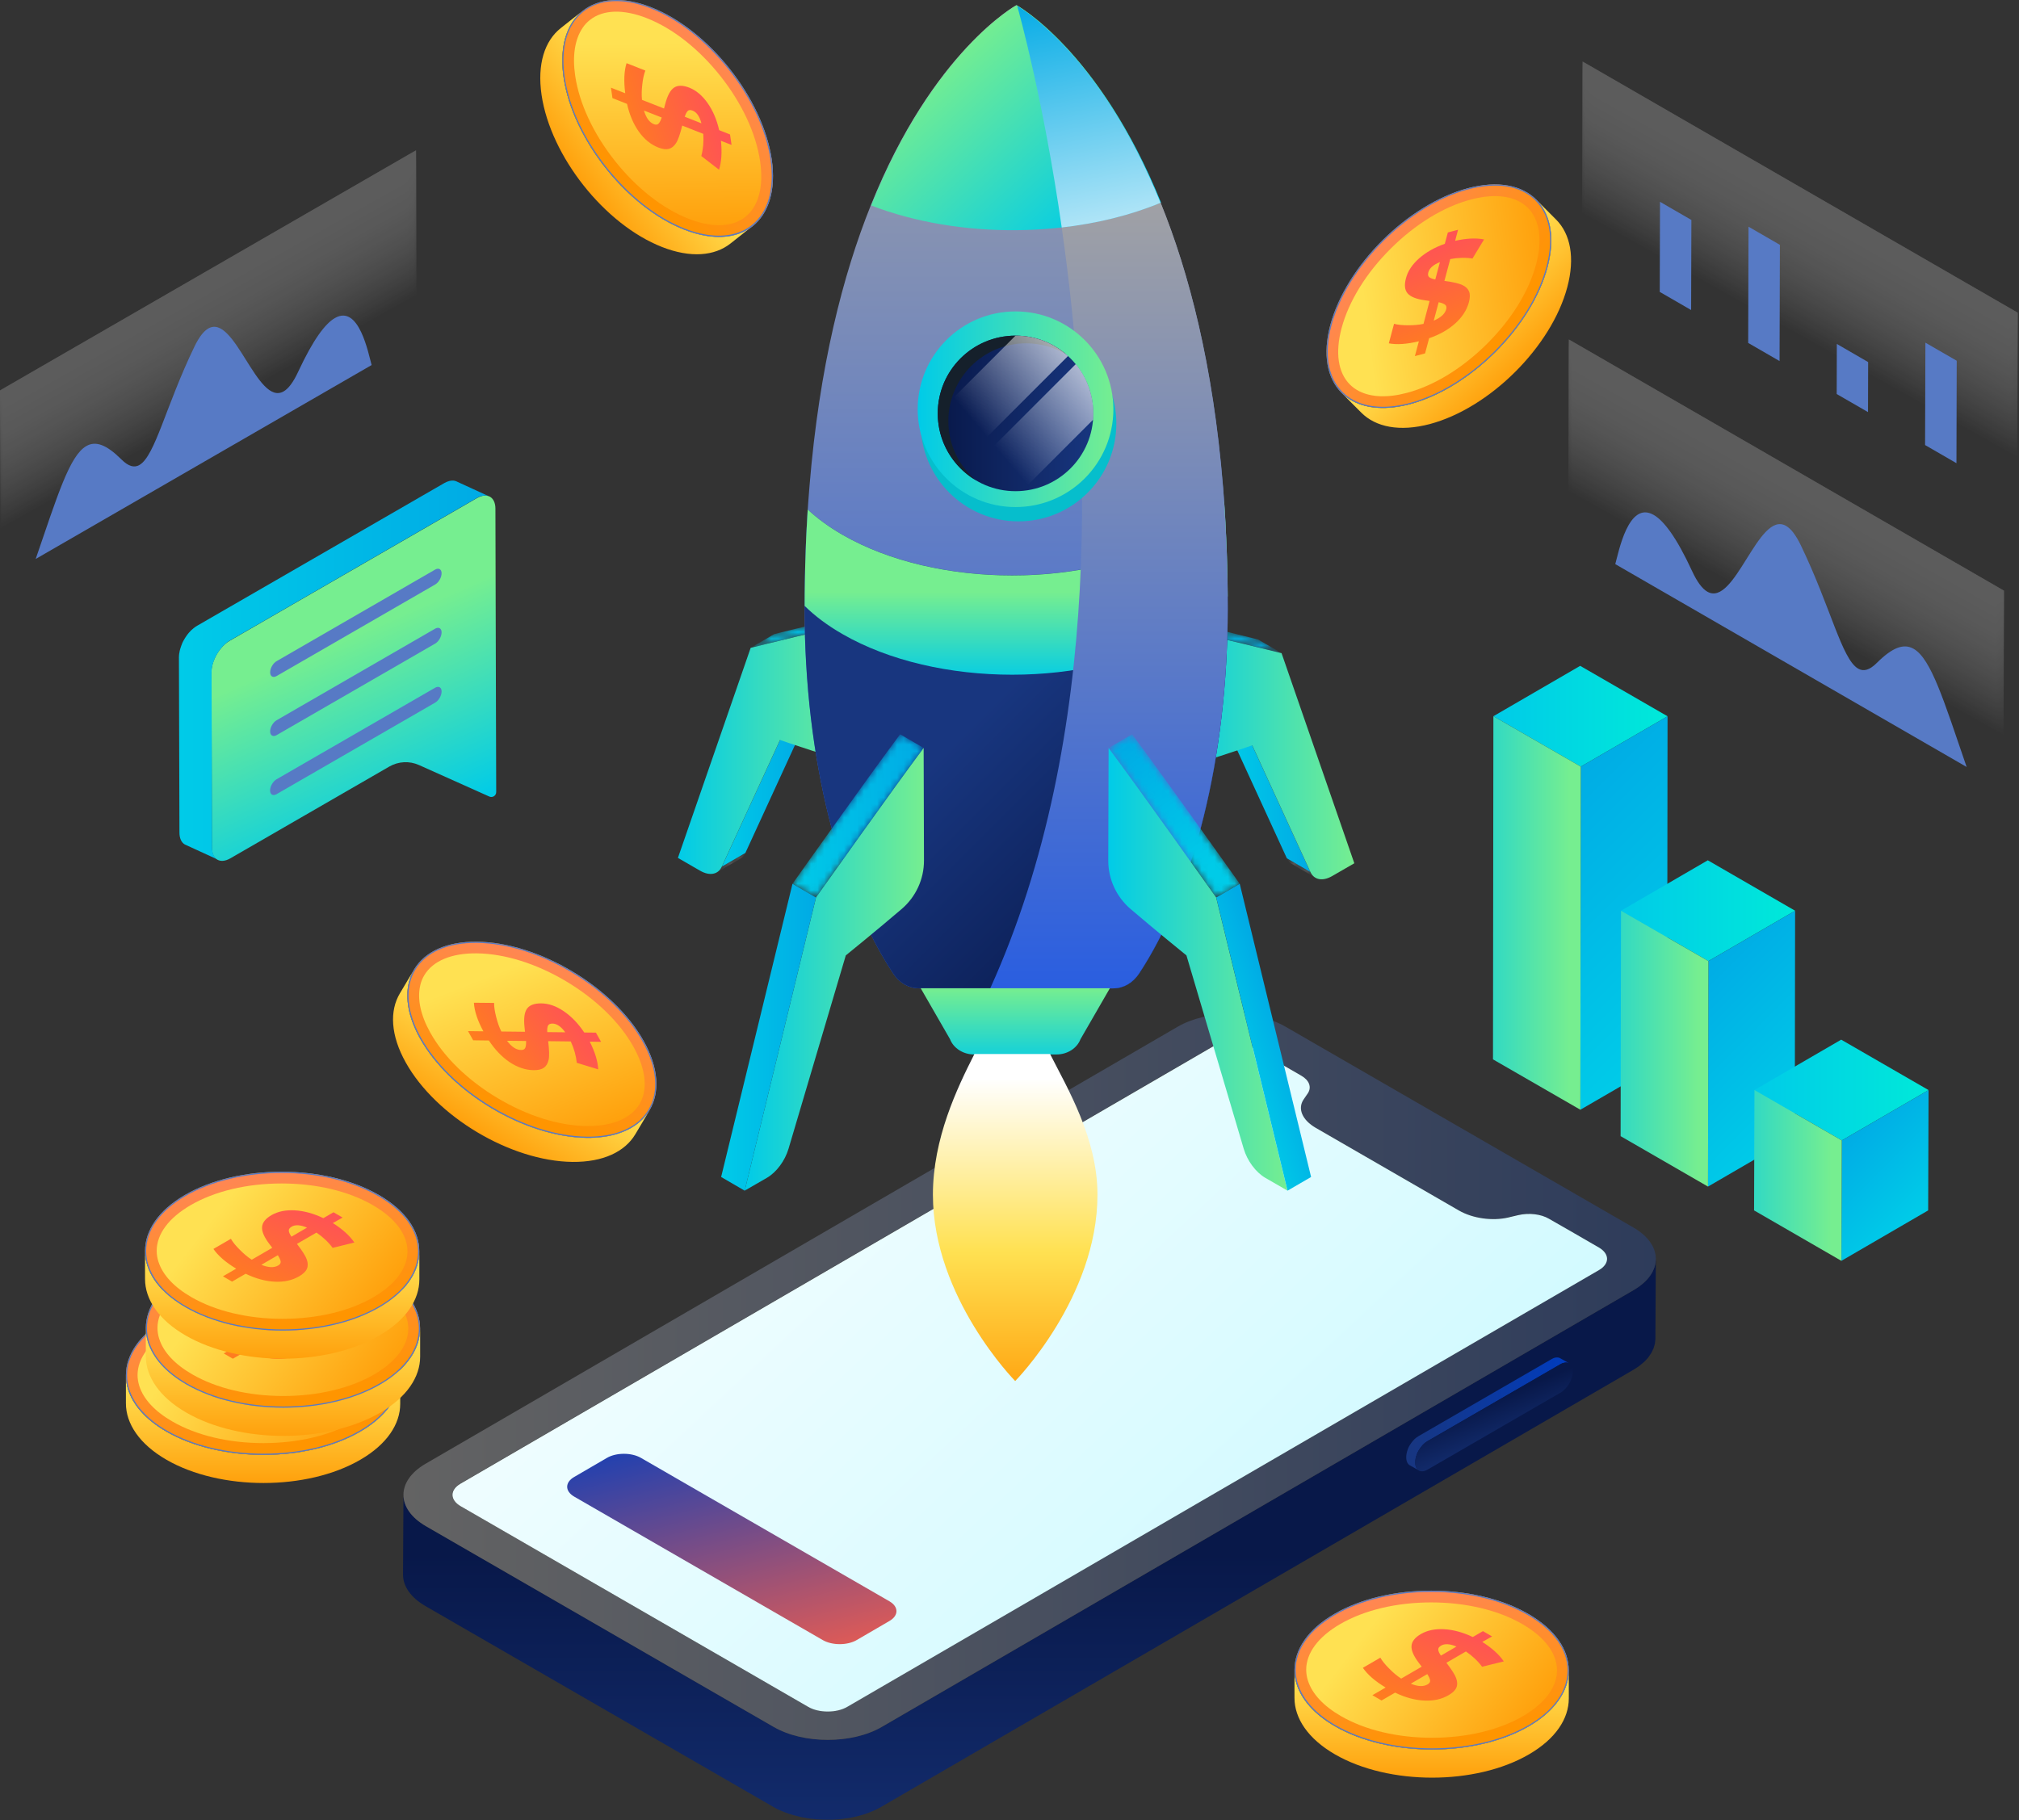 <svg width="305" height="275" viewBox="0 0 305 275" fill="none" xmlns="http://www.w3.org/2000/svg">
<rect x="0" y="0" width="305" height="275" fill="#333333" stroke="none"/>
<g opacity="0.2">
<path d="M236.891 84.743L236.991 51.283L302.731 89.243L302.631 122.693L236.891 84.743Z" fill="url(#paint0_linear_832_6024)"/>
<mask id="mask0_832_6024" style="mask-type:luminance" maskUnits="userSpaceOnUse" x="236" y="51" width="67" height="72">
<path d="M236.891 84.743L236.991 51.283L302.731 89.243L302.631 122.693L236.891 84.743Z" fill="white"/>
</mask>
<g mask="url(#mask0_832_6024)">
<path d="M302.731 89.243L236.991 51.283L236.891 84.743L302.631 122.693L302.731 89.243Z" fill="url(#paint1_linear_832_6024)"/>
</g>
</g>
<path d="M269.82 79.463C270.53 79.873 271.26 80.783 272.02 82.343C276.54 91.703 278.23 99.593 280.7 101.023C281.52 101.493 282.42 101.263 283.53 100.153C285.88 97.813 287.6 97.173 289.09 98.033C291.75 99.573 293.66 105.903 297.09 115.883L244.01 85.233C244.52 83.453 245.99 75.593 249.82 77.803C251.35 78.683 253.25 81.163 255.61 86.273C256.4 87.983 257.17 88.963 257.91 89.393C260 90.603 261.93 87.513 263.86 84.423C265.79 81.333 267.72 78.243 269.82 79.463Z" fill="#577AC5"/>
<g opacity="0.2">
<path d="M62.94 54.685L62.85 22.705L0 58.985L0.09 90.975L62.94 54.685Z" fill="url(#paint2_linear_832_6024)"/>
<mask id="mask1_832_6024" style="mask-type:luminance" maskUnits="userSpaceOnUse" x="0" y="22" width="63" height="69">
<path d="M62.94 54.685L62.85 22.705L0 58.985L0.09 90.975L62.94 54.685Z" fill="white"/>
</mask>
<g mask="url(#mask1_832_6024)">
<path d="M0 58.985L62.85 22.705L62.94 54.685L0.09 90.975L0 58.985Z" fill="url(#paint3_linear_832_6024)"/>
</g>
</g>
<path d="M31.461 49.635C30.781 50.025 30.081 50.895 29.361 52.395C25.041 61.345 23.431 68.885 21.061 70.255C20.281 70.705 19.421 70.485 18.351 69.425C16.101 67.185 14.461 66.575 13.041 67.395C10.491 68.865 8.671 74.925 5.391 84.455L56.141 55.155C55.651 53.455 54.251 45.935 50.591 48.055C49.131 48.895 47.321 51.275 45.051 56.155C44.291 57.795 43.561 58.725 42.851 59.135C40.851 60.285 39.011 57.335 37.161 54.385C35.311 51.425 33.461 48.475 31.461 49.635Z" fill="#577AC5"/>
<path d="M250.111 190.553C250.101 190.673 250.091 190.793 250.071 190.923C250.051 191.023 250.021 191.123 250.001 191.213C249.971 191.333 249.941 191.443 249.901 191.563C249.871 191.653 249.821 191.753 249.781 191.843C249.731 191.963 249.681 192.083 249.611 192.203C249.561 192.293 249.511 192.373 249.461 192.463C249.381 192.603 249.291 192.733 249.191 192.863C249.101 192.993 249.001 193.113 248.891 193.243C248.861 193.273 248.841 193.303 248.811 193.333C248.661 193.493 248.501 193.653 248.321 193.813C248.211 193.913 248.091 194.003 247.971 194.103C247.861 194.193 247.761 194.273 247.651 194.363C247.521 194.453 247.381 194.543 247.241 194.633C247.091 194.723 246.961 194.823 246.801 194.913L133.201 260.933C132.861 261.133 132.491 261.313 132.121 261.483C132.011 261.533 131.901 261.573 131.791 261.623C131.501 261.743 131.201 261.863 130.891 261.963C130.781 262.003 130.671 262.043 130.551 262.073C130.361 262.133 130.161 262.183 129.961 262.243C129.811 262.283 129.661 262.333 129.501 262.363C129.291 262.413 129.081 262.453 128.871 262.503C128.721 262.533 128.581 262.563 128.431 262.593C128.001 262.673 127.561 262.733 127.121 262.773C126.991 262.783 126.851 262.793 126.721 262.803C126.461 262.823 126.201 262.843 125.931 262.853C125.761 262.863 125.601 262.863 125.431 262.863C125.221 262.863 125.011 262.873 124.791 262.863C124.611 262.863 124.441 262.853 124.261 262.853C124.061 262.843 123.871 262.833 123.671 262.823C123.491 262.813 123.311 262.793 123.141 262.783C122.951 262.763 122.751 262.743 122.561 262.723C122.391 262.703 122.211 262.673 122.041 262.653C121.831 262.623 121.631 262.583 121.431 262.543C121.271 262.513 121.111 262.483 120.951 262.443C120.711 262.393 120.471 262.333 120.231 262.263C120.101 262.233 119.971 262.193 119.841 262.153C119.421 262.033 119.001 261.893 118.601 261.733C118.401 261.653 118.211 261.573 118.021 261.483C117.921 261.443 117.821 261.403 117.721 261.353C117.431 261.213 117.151 261.073 116.881 260.913L64.351 230.583C62.081 229.273 60.941 227.543 60.951 225.823L60.881 237.913C60.881 239.633 62.011 241.363 64.281 242.673L116.811 273.003C117.081 273.163 117.361 273.303 117.651 273.443C117.751 273.493 117.851 273.533 117.951 273.573C118.121 273.653 118.291 273.723 118.471 273.793C118.491 273.803 118.511 273.803 118.541 273.813C118.941 273.973 119.351 274.103 119.781 274.233C119.811 274.243 119.841 274.253 119.881 274.263C119.981 274.293 120.081 274.313 120.181 274.333C120.421 274.393 120.661 274.453 120.901 274.513C120.961 274.523 121.021 274.543 121.091 274.563C121.191 274.583 121.281 274.593 121.381 274.613C121.581 274.653 121.791 274.683 121.991 274.723C122.071 274.733 122.151 274.753 122.231 274.763C122.321 274.773 122.411 274.783 122.501 274.793C122.691 274.813 122.881 274.843 123.081 274.853C123.171 274.863 123.261 274.873 123.351 274.883C123.441 274.893 123.521 274.893 123.611 274.893C123.811 274.903 124.001 274.913 124.201 274.923C124.301 274.923 124.391 274.933 124.491 274.943C124.571 274.943 124.651 274.943 124.721 274.943C124.931 274.943 125.141 274.943 125.361 274.943C125.461 274.943 125.571 274.943 125.671 274.943C125.731 274.943 125.791 274.933 125.851 274.933C126.111 274.923 126.381 274.903 126.641 274.883C126.741 274.873 126.851 274.873 126.951 274.863C126.981 274.863 127.011 274.853 127.041 274.853C127.481 274.803 127.921 274.743 128.351 274.673C128.371 274.673 128.391 274.663 128.421 274.663C128.551 274.643 128.671 274.613 128.791 274.583C129.001 274.543 129.221 274.493 129.421 274.443C129.571 274.403 129.721 274.363 129.881 274.323C130.081 274.273 130.281 274.213 130.471 274.153C130.511 274.143 130.561 274.133 130.601 274.113C130.671 274.093 130.741 274.063 130.811 274.033C131.121 273.933 131.421 273.813 131.711 273.693C131.821 273.643 131.931 273.603 132.041 273.553C132.411 273.383 132.781 273.203 133.121 273.003L246.721 206.983C246.771 206.953 246.811 206.923 246.861 206.903C246.971 206.843 247.061 206.773 247.161 206.703C247.301 206.613 247.441 206.523 247.571 206.433C247.681 206.353 247.791 206.263 247.891 206.173C248.011 206.073 248.131 205.983 248.241 205.883C248.261 205.863 248.291 205.843 248.311 205.823C248.461 205.683 248.601 205.543 248.731 205.403C248.761 205.373 248.781 205.343 248.811 205.313C248.891 205.223 248.961 205.143 249.031 205.053C249.061 205.013 249.081 204.973 249.111 204.933C249.211 204.803 249.301 204.663 249.381 204.533C249.421 204.473 249.461 204.423 249.491 204.363C249.511 204.333 249.521 204.303 249.531 204.273C249.591 204.153 249.651 204.033 249.701 203.913C249.731 203.843 249.771 203.773 249.801 203.703C249.811 203.683 249.811 203.653 249.821 203.633C249.861 203.523 249.891 203.403 249.921 203.283C249.941 203.203 249.971 203.133 249.991 203.053C249.991 203.033 249.991 203.013 250.001 202.993C250.021 202.873 250.031 202.753 250.041 202.633C250.051 202.553 250.061 202.473 250.071 202.393C250.071 202.363 250.071 202.323 250.071 202.293L250.141 190.203C250.141 190.333 250.121 190.443 250.111 190.553Z" fill="url(#paint4_linear_832_6024)"/>
<path d="M246.741 185.463C251.251 188.063 251.271 192.303 246.791 194.913L133.191 260.933C128.711 263.533 121.391 263.533 116.881 260.933L64.351 230.603C59.831 227.993 59.811 223.763 64.301 221.153L177.901 155.133C182.381 152.533 189.701 152.523 194.211 155.133L246.741 185.463ZM216.821 206.263C225.071 201.473 233.311 196.683 241.551 191.893C242.361 191.423 242.761 190.803 242.761 190.193C242.751 189.583 242.351 188.963 241.531 188.493C239.011 187.033 236.481 185.583 233.961 184.123C232.741 183.423 230.921 183.203 229.341 183.573C228.981 183.653 228.631 183.743 228.271 183.823C228.121 183.863 227.971 183.893 227.821 183.933C225.401 184.493 222.441 184.083 220.371 182.883C213.161 178.723 205.951 174.553 198.741 170.393C196.671 169.203 195.951 167.483 196.911 166.083C197.051 165.883 197.191 165.683 197.321 165.483C197.391 165.383 197.461 165.293 197.521 165.193C198.151 164.273 197.781 163.213 196.561 162.513C194.041 161.053 191.521 159.603 189.001 158.143C188.191 157.673 187.131 157.443 186.061 157.443C185.001 157.443 183.931 157.673 183.121 158.143C174.881 162.933 166.631 167.723 158.391 172.513C139.301 183.603 120.221 194.693 101.141 205.783C90.601 211.903 80.061 218.033 69.531 224.153C68.721 224.623 68.321 225.243 68.321 225.853C68.331 226.463 68.731 227.083 69.551 227.553C72.991 229.543 76.431 231.523 79.861 233.503C90.361 239.563 100.871 245.633 111.361 251.693C114.931 253.753 118.501 255.813 122.071 257.883C122.881 258.353 123.951 258.583 125.011 258.583C126.071 258.583 127.131 258.353 127.941 257.883C138.481 251.763 149.021 245.633 159.551 239.513C178.661 228.443 197.741 217.353 216.821 206.263Z" fill="url(#paint5_linear_832_6024)"/>
<path d="M241.542 188.493C242.352 188.963 242.762 189.573 242.772 190.193C242.772 190.803 242.372 191.423 241.562 191.893C233.322 196.683 225.072 201.473 216.832 206.263C197.752 217.353 178.662 228.443 159.582 239.533C149.042 245.653 138.502 251.783 127.972 257.903C127.162 258.373 126.102 258.603 125.042 258.603C123.982 258.603 122.912 258.373 122.102 257.903C118.532 255.843 114.962 253.783 111.392 251.713C100.892 245.653 90.392 239.593 79.892 233.523C76.452 231.543 73.022 229.553 69.582 227.573C68.772 227.103 68.362 226.493 68.352 225.873C68.352 225.253 68.752 224.643 69.562 224.173C80.102 218.053 90.642 211.923 101.172 205.803C120.262 194.713 139.342 183.623 158.422 172.533C166.662 167.743 174.912 162.953 183.152 158.163C183.962 157.693 185.022 157.463 186.092 157.463C187.152 157.463 188.222 157.703 189.032 158.163C191.552 159.623 194.072 161.073 196.592 162.533C197.802 163.233 198.182 164.283 197.552 165.213C197.482 165.303 197.422 165.403 197.352 165.503C197.222 165.703 197.082 165.903 196.942 166.103C195.982 167.503 196.712 169.223 198.772 170.413C205.982 174.573 213.192 178.743 220.402 182.903C222.472 184.093 225.432 184.513 227.852 183.953C228.002 183.913 228.152 183.883 228.302 183.843C228.662 183.763 229.022 183.673 229.372 183.593C230.962 183.223 232.782 183.433 233.992 184.143C236.502 185.573 239.022 187.033 241.542 188.493Z" fill="url(#paint6_linear_832_6024)"/>
<path d="M236.142 205.944C236.252 205.914 236.352 205.884 236.452 205.874C236.462 205.874 236.472 205.874 236.482 205.874C236.582 205.864 236.692 205.874 236.782 205.894C236.792 205.894 236.792 205.894 236.802 205.894C236.902 205.914 236.992 205.944 237.072 205.994L235.712 205.234C235.712 205.234 235.702 205.234 235.702 205.224C235.672 205.204 235.642 205.194 235.612 205.174C235.582 205.164 235.552 205.154 235.512 205.144C235.492 205.134 235.472 205.134 235.442 205.124C235.432 205.124 235.432 205.124 235.422 205.124C235.412 205.124 235.402 205.124 235.402 205.114C235.362 205.104 235.332 205.104 235.292 205.104C235.252 205.104 235.212 205.104 235.172 205.104C235.162 205.104 235.142 205.104 235.132 205.104C235.122 205.104 235.112 205.104 235.102 205.104C235.082 205.104 235.052 205.104 235.032 205.114C234.982 205.124 234.922 205.134 234.872 205.144C234.852 205.154 234.822 205.164 234.802 205.164C234.782 205.174 234.762 205.174 234.742 205.184C234.712 205.194 234.682 205.204 234.662 205.214C234.582 205.254 234.492 205.294 234.402 205.344L214.282 216.994C214.162 217.064 214.042 217.144 213.932 217.234C213.892 217.264 213.862 217.294 213.822 217.324C213.772 217.374 213.712 217.414 213.662 217.464C213.642 217.484 213.612 217.514 213.592 217.544C213.572 217.564 213.552 217.584 213.532 217.614C213.512 217.644 213.482 217.664 213.462 217.684C213.412 217.744 213.362 217.804 213.312 217.864C213.292 217.884 213.282 217.914 213.262 217.934C213.252 217.944 213.242 217.954 213.232 217.974C213.212 217.994 213.202 218.014 213.182 218.034C213.142 218.084 213.112 218.144 213.072 218.194C213.042 218.244 213.002 218.294 212.972 218.354L212.962 218.364C212.962 218.364 212.962 218.374 212.952 218.374C212.922 218.414 212.902 218.464 212.882 218.504C212.852 218.554 212.832 218.614 212.802 218.664C212.782 218.714 212.762 218.754 212.732 218.804V218.814V218.824C212.712 218.884 212.682 218.934 212.662 218.994C212.642 219.054 212.622 219.114 212.602 219.174C212.592 219.204 212.582 219.234 212.572 219.264C212.572 219.274 212.562 219.294 212.562 219.304C212.552 219.324 212.552 219.344 212.542 219.374C212.522 219.444 212.502 219.514 212.492 219.584C212.482 219.624 212.482 219.664 212.472 219.714C212.472 219.734 212.462 219.754 212.462 219.784C212.462 219.804 212.452 219.824 212.452 219.844C212.432 219.964 212.432 220.084 212.432 220.204C212.432 220.794 212.642 221.204 212.982 221.404L214.342 222.164C214.002 221.974 213.802 221.554 213.792 220.964C213.792 220.824 213.802 220.684 213.822 220.544C213.822 220.524 213.832 220.504 213.832 220.474C213.852 220.344 213.882 220.204 213.922 220.064C213.922 220.054 213.932 220.034 213.932 220.024C213.982 219.874 214.032 219.734 214.092 219.584V219.574C214.152 219.424 214.232 219.284 214.312 219.144C214.312 219.144 214.312 219.134 214.322 219.134C214.402 218.994 214.492 218.864 214.582 218.734C214.592 218.724 214.602 218.714 214.612 218.694C214.702 218.574 214.792 218.474 214.882 218.364C214.902 218.344 214.922 218.324 214.942 218.294C215.022 218.214 215.092 218.144 215.172 218.074C215.212 218.044 215.242 218.004 215.282 217.984C215.392 217.894 215.512 217.814 215.632 217.744L235.752 206.094C235.872 206.024 235.982 205.974 236.092 205.934C236.102 205.964 236.122 205.954 236.142 205.944Z" fill="url(#paint7_linear_832_6024)"/>
<path d="M235.741 206.124C236.761 205.534 237.602 206.014 237.612 207.184C237.612 208.364 236.781 209.814 235.761 210.404L215.641 222.054C214.621 222.644 213.781 222.164 213.771 220.984C213.771 219.804 214.601 218.364 215.621 217.774L235.741 206.124Z" fill="url(#paint8_linear_832_6024)"/>
<path d="M134.361 241.943L96.821 220.273C95.401 219.453 93.101 219.453 91.691 220.273L86.731 223.163C85.321 223.983 85.331 225.313 86.751 226.133L124.291 247.803C125.711 248.623 128.001 248.623 129.411 247.803L134.371 244.913C135.781 244.093 135.771 242.763 134.361 241.943Z" fill="url(#paint9_linear_832_6024)"/>
<mask id="mask2_832_6024" style="mask-type:luminance" maskUnits="userSpaceOnUse" x="194" y="129" width="5" height="4">
<path d="M198.708 132.614L195.158 130.544C194.838 130.364 194.578 130.074 194.398 129.674L197.948 131.744C198.128 132.144 198.388 132.434 198.708 132.614Z" fill="white"/>
</mask>
<g mask="url(#mask2_832_6024)">
<path d="M198.708 132.614L195.158 130.544C194.838 130.364 194.578 130.074 194.398 129.674L197.948 131.744C198.128 132.144 198.388 132.434 198.708 132.614Z" fill="#858585"/>
</g>
<path d="M197.949 131.753L194.399 129.683L185.609 110.543L189.159 112.613L197.949 131.753Z" fill="url(#paint10_linear_832_6024)"/>
<path d="M177.26 94.924C181.65 95.684 193 98.544 193.6 98.694L204.59 130.434L201.23 132.374C199.8 133.194 198.51 132.954 197.96 131.754L189.17 112.614C188.75 112.764 180.69 115.534 177.33 116.274L177.26 94.924Z" fill="url(#paint11_linear_832_6024)"/>
<mask id="mask3_832_6024" style="mask-type:luminance" maskUnits="userSpaceOnUse" x="173" y="92" width="21" height="7">
<path d="M177.259 94.923L173.709 92.863C178.099 93.623 189.449 96.483 190.049 96.633L193.599 98.693C192.999 98.543 181.649 95.673 177.259 94.923Z" fill="white"/>
</mask>
<g mask="url(#mask3_832_6024)">
<path d="M177.259 94.923L173.709 92.863C173.729 92.863 173.749 92.873 173.769 92.873L177.319 94.943C177.299 94.933 177.279 94.923 177.259 94.923Z" fill="#B3B3B3"/>
<path d="M177.32 94.933L173.77 92.863C178.21 93.633 189.449 96.473 190.049 96.623L193.6 98.683C193 98.543 181.76 95.703 177.32 94.933Z" fill="url(#paint12_linear_832_6024)"/>
</g>
<path d="M177.319 116.274L173.759 114.214L173.699 92.853L177.259 94.924L177.319 116.274Z" fill="#888888"/>
<mask id="mask4_832_6024" style="mask-type:luminance" maskUnits="userSpaceOnUse" x="108" y="128" width="5" height="4">
<path d="M108.291 131.813L111.841 129.753C112.161 129.573 112.421 129.283 112.601 128.883L109.051 130.953C108.871 131.333 108.611 131.623 108.291 131.813Z" fill="white"/>
</mask>
<g mask="url(#mask4_832_6024)">
<path d="M108.291 131.813L111.841 129.753C112.161 129.573 112.421 129.283 112.601 128.883L109.051 130.953C108.871 131.333 108.611 131.623 108.291 131.813Z" fill="#858585"/>
</g>
<path d="M109.051 130.942L112.601 128.872L121.391 109.742L117.841 111.802L109.051 130.942Z" fill="url(#paint13_linear_832_6024)"/>
<path d="M129.74 94.113C125.35 94.873 114 97.733 113.4 97.883L102.41 129.623L105.77 131.563C107.2 132.383 108.49 132.143 109.04 130.943L117.83 111.803C118.25 111.953 126.31 114.723 129.67 115.463L129.74 94.113Z" fill="url(#paint14_linear_832_6024)"/>
<mask id="mask5_832_6024" style="mask-type:luminance" maskUnits="userSpaceOnUse" x="113" y="92" width="21" height="6">
<path d="M129.74 94.113L133.29 92.043C128.9 92.803 117.55 95.663 116.95 95.813L113.4 97.883C114 97.733 125.35 94.873 129.74 94.113Z" fill="white"/>
</mask>
<g mask="url(#mask5_832_6024)">
<path d="M129.74 94.113L133.29 92.043C133.27 92.043 133.25 92.053 133.23 92.053L129.68 94.123C129.7 94.123 129.72 94.123 129.74 94.113Z" fill="#B3B3B3"/>
<path d="M129.68 94.123L133.23 92.053C128.79 92.823 117.55 95.663 116.95 95.813L113.4 97.883C114 97.733 125.24 94.893 129.68 94.123Z" fill="url(#paint15_linear_832_6024)"/>
</g>
<path d="M129.68 115.463L133.24 113.403L133.3 92.053L129.74 94.113L129.68 115.463Z" fill="#888888"/>
<path d="M185.461 92.003C185.461 114.723 180.171 134.823 172.071 147.103C171.141 148.513 169.711 149.333 168.201 149.333H138.811C137.301 149.333 135.871 148.513 134.941 147.103C126.831 134.823 121.551 114.723 121.551 92.003C121.551 90.593 121.561 89.213 121.581 87.843C121.601 86.983 121.611 86.143 121.641 85.303C121.681 83.953 121.721 82.623 121.781 81.313C121.821 80.473 121.861 79.643 121.911 78.813C121.971 77.763 122.031 76.723 122.111 75.693C122.161 74.923 122.221 74.153 122.291 73.403C123.771 55.373 127.331 41.543 131.541 31.043C140.921 7.653 153.521 0.783 153.521 0.783C153.521 0.783 153.581 0.813 153.681 0.873C155.161 1.753 166.591 9.103 175.321 30.603C179.621 41.173 183.261 55.173 184.761 73.513V73.533C184.821 74.283 184.881 75.043 184.931 75.803V75.813C185.001 76.833 185.071 77.863 185.121 78.903C185.171 79.723 185.211 80.563 185.241 81.403C185.301 82.713 185.351 84.043 185.381 85.393C185.401 86.233 185.421 87.083 185.441 87.933C185.451 89.263 185.461 90.623 185.461 92.003Z" fill="url(#paint16_linear_832_6024)"/>
<path d="M185.461 91.992C185.461 114.712 180.181 134.822 172.071 147.092C171.141 148.502 169.711 149.322 168.201 149.322H138.801C137.291 149.322 135.861 148.512 134.931 147.092C126.821 134.812 121.541 114.712 121.541 91.992V91.532C121.541 90.282 121.551 89.052 121.581 87.842C121.591 86.982 121.611 86.132 121.631 85.302C121.671 83.942 121.721 82.622 121.771 81.312C121.811 80.472 121.851 79.642 121.901 78.812C121.931 78.282 121.961 77.762 121.991 77.252C122.001 77.162 122.001 77.062 122.011 76.972C123.471 78.332 125.201 79.602 127.241 80.782C141.441 88.982 164.391 88.982 178.491 80.782C181.131 79.252 183.261 77.542 184.911 75.732C184.911 75.762 184.921 75.792 184.921 75.822V75.832C184.991 76.852 185.061 77.882 185.111 78.922C185.151 79.742 185.201 80.572 185.231 81.412C185.291 82.722 185.341 84.062 185.371 85.402C185.391 86.242 185.411 87.092 185.431 87.942C185.441 88.612 185.451 89.282 185.451 89.962V90.122C185.461 90.732 185.461 91.362 185.461 91.992Z" fill="url(#paint17_linear_832_6024)"/>
<path d="M185.461 89.954V90.114C183.751 92.164 181.431 94.094 178.501 95.794C164.391 103.994 141.451 103.994 127.251 95.794C124.991 94.494 123.091 93.064 121.551 91.544C121.551 90.294 121.561 89.064 121.591 87.854C121.601 86.994 121.621 86.144 121.641 85.314C121.681 83.954 121.731 82.634 121.781 81.324C121.821 80.484 121.861 79.654 121.911 78.824C121.941 78.294 121.971 77.774 122.001 77.264C122.001 77.174 122.011 77.074 122.011 76.984H122.021C123.481 78.344 125.211 79.614 127.251 80.794C141.451 88.994 164.401 88.994 178.501 80.794C181.141 79.264 183.271 77.554 184.921 75.744C184.921 75.774 184.931 75.804 184.931 75.834V75.844C185.001 76.864 185.071 77.894 185.121 78.934C185.161 79.754 185.211 80.584 185.241 81.424C185.301 82.734 185.351 84.074 185.381 85.414C185.401 86.254 185.421 87.104 185.441 87.954C185.441 88.604 185.451 89.274 185.461 89.954Z" fill="url(#paint18_linear_832_6024)"/>
<path d="M175.39 30.603C162.41 36.023 144.88 36.173 131.6 31.043C140.98 7.653 153.58 0.783 153.58 0.783C153.58 0.783 166.03 7.563 175.39 30.603Z" fill="url(#paint19_linear_832_6024)"/>
<path d="M185.47 92.003C185.47 114.723 180.18 134.833 172.07 147.103C171.14 148.513 169.71 149.333 168.19 149.333H149.59C166.87 111.183 164.78 65.013 160.39 34.373C165.67 33.773 170.77 32.523 175.32 30.643C179.61 41.203 183.25 55.193 184.74 73.513L184.75 73.533C184.81 74.283 184.86 75.043 184.92 75.803C185.27 80.873 185.47 86.263 185.47 92.003Z" fill="url(#paint20_linear_832_6024)"/>
<path d="M175.3 30.603C166.56 9.103 155.14 1.753 153.66 0.873C154 2.093 157.64 15.183 160.39 34.373C165.67 33.773 170.77 32.533 175.32 30.643C175.31 30.623 175.31 30.613 175.3 30.603Z" fill="url(#paint21_linear_832_6024)"/>
<path d="M153.86 78.773C162.023 78.773 168.64 72.156 168.64 63.993C168.64 55.83 162.023 49.213 153.86 49.213C145.697 49.213 139.08 55.83 139.08 63.993C139.08 72.156 145.697 78.773 153.86 78.773Z" fill="#06BECC"/>
<path d="M153.411 76.613C161.574 76.613 168.191 69.996 168.191 61.833C168.191 53.67 161.574 47.053 153.411 47.053C145.248 47.053 138.631 53.67 138.631 61.833C138.631 69.996 145.248 76.613 153.411 76.613Z" fill="url(#paint22_linear_832_6024)"/>
<path d="M153.41 74.213C159.9 74.213 165.16 68.952 165.16 62.463C165.16 55.974 159.9 50.713 153.41 50.713C146.921 50.713 141.66 55.974 141.66 62.463C141.66 68.952 146.921 74.213 153.41 74.213Z" fill="url(#paint23_linear_832_6024)"/>
<path d="M143.26 63.623C143.26 57.133 148.52 51.873 155.01 51.873C157.22 51.873 159.29 52.483 161.06 53.543C159 51.773 156.33 50.713 153.41 50.713C146.92 50.713 141.66 55.973 141.66 62.463C141.66 66.743 143.95 70.483 147.37 72.543C144.85 70.383 143.26 67.183 143.26 63.623Z" fill="#15202B"/>
<path d="M161.34 53.793L144.74 70.393C142.83 68.303 141.66 65.513 141.66 62.463L153.41 50.713C156.47 50.703 159.25 51.873 161.34 53.793Z" fill="url(#paint24_linear_832_6024)"/>
<path d="M165.161 62.464C165.161 62.784 165.151 63.104 165.121 63.424L154.371 74.174C154.051 74.204 153.731 74.214 153.411 74.214C150.591 74.214 148.001 73.214 145.971 71.554L162.511 55.014C164.171 57.044 165.161 59.634 165.161 62.464Z" fill="url(#paint25_linear_832_6024)"/>
<path d="M139.53 113.004L139.58 130.014C139.59 132.834 138.35 135.514 136.21 137.344C132.54 140.484 128.08 144.104 127.77 144.354L119.12 173.564C118.58 175.394 117.29 177.124 115.86 177.954L112.5 179.894L123.27 135.594C123.87 134.764 135.16 118.824 139.53 113.004Z" fill="url(#paint26_linear_832_6024)"/>
<path d="M112.499 179.903L108.939 177.833L119.719 133.533L123.269 135.603L112.499 179.903Z" fill="url(#paint27_linear_832_6024)"/>
<mask id="mask6_832_6024" style="mask-type:luminance" maskUnits="userSpaceOnUse" x="119" y="110" width="21" height="26">
<path d="M123.269 135.603L119.719 133.533C120.309 132.693 131.609 116.763 135.979 110.943L139.529 113.013C135.159 118.823 123.869 134.763 123.269 135.603Z" fill="white"/>
</mask>
<g mask="url(#mask6_832_6024)">
<path d="M123.269 135.603L119.719 133.533C120.309 132.693 131.609 116.763 135.979 110.943L139.529 113.013C135.159 118.823 123.869 134.763 123.269 135.603Z" fill="url(#paint28_linear_832_6024)"/>
</g>
<path d="M167.47 113.004L167.42 130.014C167.41 132.834 168.65 135.514 170.79 137.344C174.46 140.484 178.92 144.104 179.23 144.354L187.88 173.564C188.42 175.394 189.71 177.124 191.13 177.954L194.49 179.894L183.72 135.594C183.13 134.764 171.84 118.824 167.47 113.004Z" fill="url(#paint29_linear_832_6024)"/>
<path d="M194.5 179.903L198.06 177.833L187.28 133.533L183.73 135.603L194.5 179.903Z" fill="url(#paint30_linear_832_6024)"/>
<mask id="mask7_832_6024" style="mask-type:luminance" maskUnits="userSpaceOnUse" x="167" y="110" width="21" height="26">
<path d="M183.731 135.603L187.281 133.533C186.691 132.693 175.391 116.763 171.021 110.943L167.471 113.013C171.841 118.823 183.131 134.763 183.731 135.603Z" fill="white"/>
</mask>
<g mask="url(#mask7_832_6024)">
<path d="M183.731 135.603L187.281 133.533C186.691 132.693 175.391 116.763 171.021 110.943L167.471 113.013C171.841 118.823 183.131 134.763 183.731 135.603Z" fill="url(#paint31_linear_832_6024)"/>
</g>
<path d="M167.66 149.322H139.09L143.51 157.002C144.04 158.382 145.51 159.322 147.15 159.322H159.59C161.24 159.322 162.7 158.392 163.23 157.002L167.66 149.322Z" fill="url(#paint32_linear_832_6024)"/>
<path d="M147.2 159.254C144.58 164.414 140.93 172.024 140.93 180.504C140.93 196.054 153.36 208.664 153.36 208.664C153.36 208.664 165.79 196.054 165.79 180.504C165.79 172.024 161.25 164.414 158.63 159.254H147.2Z" fill="url(#paint33_linear_832_6024)"/>
<path d="M72.059 75.253C73.59 74.373 74.829 75.083 74.84 76.833L74.919 106.523L74.96 119.673C74.96 120.213 74.409 120.573 73.919 120.353L63.3 115.593C61.849 114.943 60.179 115.033 58.809 115.823L34.789 129.693C33.26 130.573 32.02 129.863 32.02 128.103L31.939 101.593C31.93 99.843 33.16 97.703 34.69 96.823L72.059 75.253Z" fill="url(#paint34_linear_832_6024)"/>
<path d="M72.669 74.983C72.829 74.933 72.979 74.903 73.119 74.883C73.129 74.883 73.149 74.883 73.159 74.883C73.319 74.873 73.469 74.873 73.609 74.903C73.619 74.903 73.619 74.903 73.629 74.913C73.769 74.943 73.909 74.993 74.029 75.063L69.099 72.803C69.089 72.803 69.089 72.793 69.079 72.793C69.039 72.763 68.989 72.743 68.939 72.723C68.889 72.703 68.839 72.683 68.789 72.673C68.759 72.663 68.719 72.653 68.689 72.653C68.679 72.653 68.679 72.653 68.669 72.643C68.659 72.643 68.649 72.633 68.639 72.633C68.589 72.623 68.529 72.613 68.469 72.613C68.409 72.613 68.349 72.613 68.289 72.613C68.269 72.613 68.249 72.613 68.229 72.623C68.219 72.623 68.199 72.623 68.189 72.623C68.159 72.623 68.119 72.623 68.089 72.633C68.009 72.643 67.929 72.663 67.849 72.683C67.819 72.693 67.779 72.713 67.739 72.723C67.709 72.733 67.679 72.743 67.639 72.753C67.599 72.763 67.559 72.783 67.519 72.793C67.389 72.843 67.259 72.913 67.129 72.983L29.769 94.553C29.589 94.653 29.419 94.783 29.249 94.913C29.189 94.953 29.139 95.003 29.089 95.053C29.009 95.123 28.929 95.193 28.849 95.263C28.809 95.303 28.779 95.333 28.749 95.373C28.719 95.403 28.689 95.433 28.659 95.473C28.629 95.513 28.589 95.543 28.549 95.583C28.469 95.673 28.399 95.763 28.329 95.853C28.299 95.883 28.279 95.923 28.259 95.953C28.249 95.973 28.229 95.993 28.219 96.003C28.199 96.033 28.169 96.063 28.149 96.103C28.099 96.183 28.039 96.263 27.989 96.343C27.939 96.423 27.889 96.493 27.849 96.573C27.849 96.583 27.839 96.583 27.839 96.593C27.839 96.603 27.829 96.603 27.829 96.613C27.789 96.673 27.759 96.743 27.719 96.803C27.679 96.883 27.639 96.963 27.599 97.033C27.559 97.103 27.529 97.183 27.499 97.253V97.263V97.273C27.459 97.353 27.429 97.433 27.399 97.523C27.369 97.613 27.339 97.693 27.309 97.783C27.299 97.823 27.279 97.873 27.269 97.913C27.259 97.933 27.259 97.953 27.249 97.973C27.239 98.003 27.229 98.033 27.219 98.063C27.189 98.173 27.159 98.273 27.139 98.383C27.129 98.443 27.119 98.513 27.109 98.573C27.099 98.603 27.099 98.643 27.089 98.673C27.089 98.703 27.079 98.733 27.069 98.763C27.049 98.943 27.029 99.123 27.029 99.303L27.109 125.813C27.109 126.683 27.419 127.303 27.919 127.593L32.849 129.853C32.349 129.563 32.049 128.953 32.039 128.073L31.959 101.563C31.959 101.353 31.979 101.143 32.009 100.933C32.019 100.903 32.019 100.863 32.029 100.833C32.059 100.633 32.109 100.433 32.169 100.233C32.179 100.213 32.179 100.193 32.189 100.173C32.259 99.953 32.339 99.733 32.429 99.523V99.513C32.529 99.293 32.639 99.073 32.759 98.863C32.759 98.853 32.769 98.853 32.769 98.843C32.889 98.643 33.019 98.443 33.159 98.253C33.169 98.233 33.189 98.223 33.199 98.203C33.329 98.033 33.459 97.873 33.599 97.713C33.629 97.683 33.659 97.643 33.689 97.613C33.799 97.493 33.919 97.393 34.039 97.283C34.089 97.233 34.149 97.183 34.199 97.143C34.369 97.013 34.539 96.883 34.719 96.783L72.079 75.213C72.259 75.113 72.429 75.033 72.589 74.973C72.599 75.003 72.629 74.993 72.669 74.983Z" fill="url(#paint35_linear_832_6024)"/>
<path d="M65.729 86.063C66.269 85.753 66.709 86.003 66.709 86.623C66.709 87.243 66.279 88.003 65.739 88.313L41.789 102.143C41.249 102.453 40.809 102.203 40.809 101.583C40.809 100.963 41.249 100.203 41.789 99.893L65.729 86.063Z" fill="#577AC5"/>
<path d="M65.729 94.992C66.269 94.682 66.709 94.932 66.709 95.552C66.709 96.172 66.279 96.932 65.739 97.242L41.789 111.072C41.249 111.382 40.809 111.132 40.809 110.512C40.809 109.892 41.249 109.132 41.789 108.822L65.729 94.992Z" fill="#577AC5"/>
<path d="M65.729 103.912C66.269 103.602 66.709 103.852 66.709 104.472C66.709 105.092 66.279 105.852 65.739 106.162L41.779 119.992C41.239 120.302 40.799 120.052 40.799 119.432C40.799 118.812 41.239 118.052 41.779 117.742L65.729 103.912Z" fill="#577AC5"/>
<path d="M60.13 209.973C59.41 212.293 57.52 214.513 54.429 216.303C46.359 220.993 33.249 220.993 25.13 216.303C21.989 214.493 20.059 212.243 19.34 209.903C19.119 209.203 19.02 208.493 19.02 207.783V212.023C19.02 215.103 21.059 218.193 25.14 220.553C33.26 225.243 46.38 225.243 54.44 220.553C58.459 218.223 60.459 215.163 60.459 212.103V207.863C60.459 208.563 60.349 209.273 60.13 209.973Z" fill="url(#paint36_linear_832_6024)"/>
<path d="M54.34 199.334C46.219 194.644 33.099 194.644 25.04 199.334C21.02 201.664 19.02 204.724 19.02 207.784C19.02 208.494 19.13 209.204 19.34 209.904C20.059 212.254 21.989 214.494 25.13 216.304C33.249 220.994 46.37 220.994 54.429 216.304C57.51 214.514 59.41 212.294 60.13 209.974C60.349 209.274 60.45 208.564 60.45 207.854C60.459 204.774 58.419 201.684 54.34 199.334Z" fill="url(#paint37_linear_832_6024)"/>
<path d="M54.34 199.334C46.219 194.644 33.099 194.644 25.04 199.334C21.02 201.664 19.02 204.724 19.02 207.784C19.02 208.494 19.13 209.204 19.34 209.904C20.059 212.254 21.989 214.494 25.13 216.304C33.249 220.994 46.37 220.994 54.429 216.304C57.51 214.514 59.41 212.294 60.13 209.974C60.349 209.274 60.45 208.564 60.45 207.854C60.459 204.774 58.419 201.684 54.34 199.334Z" fill="#577AC5"/>
<path d="M39.8 219.644C34.3 219.644 29.119 218.404 25.22 216.154C22.23 214.424 20.259 212.254 19.52 209.874L19.509 209.854C19.299 209.174 19.189 208.474 19.189 207.784C19.189 204.664 21.299 201.714 25.119 199.494C28.989 197.244 34.16 196.004 39.66 196.004C45.16 196.004 50.34 197.244 54.239 199.494C58.13 201.734 60.27 204.714 60.27 207.864C60.27 208.554 60.16 209.244 59.95 209.934L59.94 209.964C59.209 212.314 57.27 214.464 54.33 216.164C50.469 218.404 45.309 219.644 39.8 219.644C39.809 219.644 39.809 219.644 39.8 219.644Z" fill="url(#paint38_linear_832_6024)"/>
<path d="M39.799 218.044C34.569 218.044 29.679 216.884 26.019 214.764C23.399 213.254 21.679 211.404 21.049 209.424L21.029 209.364C20.869 208.834 20.779 208.294 20.779 207.764C20.779 205.234 22.599 202.774 25.919 200.854C29.549 198.744 34.429 197.584 39.659 197.584C44.889 197.584 49.779 198.744 53.439 200.864C56.809 202.814 58.669 205.294 58.669 207.854C58.669 208.384 58.589 208.924 58.419 209.454L58.399 209.504C57.779 211.454 56.089 213.274 53.519 214.774C49.909 216.884 45.029 218.044 39.799 218.044C39.809 218.044 39.809 218.044 39.799 218.044Z" fill="url(#paint39_linear_832_6024)"/>
<path d="M36.58 209.874L39.07 208.424C39.32 208.804 39.46 209.124 39.5 209.364C39.53 209.604 39.41 209.814 39.13 209.974C38.5 210.344 37.65 210.314 36.58 209.874ZM41.14 205.634C40.88 205.254 40.75 204.954 40.74 204.724C40.72 204.494 40.87 204.304 41.16 204.124C41.72 203.794 42.51 203.844 43.49 204.264L41.14 205.634ZM48.87 202.734L47.49 201.934L45.96 202.823C44.47 202.113 43.03 201.724 41.65 201.644C40.26 201.564 39.09 201.814 38.13 202.364C37.23 202.884 36.75 203.484 36.7 204.154C36.64 204.834 37.02 205.704 37.83 206.764L38.24 207.304L35.14 209.103C34.53 208.713 33.94 208.213 33.34 207.603C32.73 207.003 32.29 206.454 31.99 205.944L29.35 207.474C30.05 208.494 31.19 209.494 32.79 210.454L30.79 211.614L32.17 212.414L34.22 211.224C35.73 211.954 37.2 212.354 38.61 212.424C40.02 212.494 41.26 212.223 42.31 211.603C42.9 211.263 43.29 210.894 43.47 210.484C43.65 210.084 43.64 209.614 43.46 209.084C43.28 208.554 42.78 207.764 41.97 206.714L44.92 205.004C45.92 205.694 46.74 206.464 47.36 207.314L50.64 206.504C49.94 205.474 48.86 204.494 47.39 203.564L48.87 202.734Z" fill="url(#paint40_linear_832_6024)"/>
<path d="M63.139 202.854C62.419 205.174 60.529 207.394 57.439 209.184C49.369 213.874 36.259 213.874 28.139 209.184C24.999 207.374 23.069 205.124 22.349 202.784C22.129 202.084 22.029 201.374 22.029 200.664V204.904C22.029 207.984 24.069 211.074 28.149 213.434C36.269 218.124 49.389 218.124 57.449 213.434C61.469 211.104 63.469 208.044 63.469 204.984V200.744C63.459 201.444 63.349 202.154 63.139 202.854Z" fill="url(#paint41_linear_832_6024)"/>
<path d="M57.349 192.205C49.229 187.515 36.109 187.515 28.049 192.205C24.029 194.535 22.029 197.595 22.029 200.655C22.029 201.365 22.139 202.075 22.349 202.775C23.069 205.125 24.999 207.365 28.139 209.175C36.259 213.865 49.379 213.865 57.439 209.175C60.519 207.385 62.419 205.165 63.139 202.845C63.359 202.145 63.459 201.435 63.459 200.725C63.459 197.655 61.419 194.565 57.349 192.205Z" fill="url(#paint42_linear_832_6024)"/>
<path d="M57.349 192.205C49.229 187.515 36.109 187.515 28.049 192.205C24.029 194.535 22.029 197.595 22.029 200.655C22.029 201.365 22.139 202.075 22.349 202.775C23.069 205.125 24.999 207.365 28.139 209.175C36.259 213.865 49.379 213.865 57.439 209.175C60.519 207.385 62.419 205.165 63.139 202.845C63.359 202.145 63.459 201.435 63.459 200.725C63.459 197.655 61.419 194.565 57.349 192.205Z" fill="#577AC5"/>
<path d="M42.809 212.515C37.309 212.515 32.129 211.275 28.229 209.025C25.239 207.295 23.269 205.125 22.529 202.745L22.519 202.725C22.309 202.045 22.199 201.345 22.199 200.655C22.199 197.535 24.309 194.585 28.129 192.365C31.999 190.115 37.169 188.875 42.669 188.875C48.169 188.875 53.349 190.115 57.249 192.365C61.139 194.605 63.279 197.585 63.279 200.735C63.279 201.425 63.169 202.115 62.959 202.805L62.949 202.835C62.219 205.185 60.279 207.335 57.339 209.035C53.479 211.275 48.319 212.515 42.809 212.515Z" fill="url(#paint43_linear_832_6024)"/>
<path d="M42.809 210.925C37.579 210.925 32.689 209.765 29.029 207.645C26.409 206.135 24.689 204.285 24.059 202.305L24.039 202.255C23.879 201.725 23.789 201.185 23.789 200.655C23.789 198.125 25.609 195.665 28.929 193.745C32.559 191.635 37.439 190.475 42.669 190.475C47.899 190.475 52.789 191.635 56.449 193.755C59.819 195.705 61.679 198.185 61.679 200.745C61.679 201.275 61.599 201.815 61.429 202.345L61.409 202.395C60.789 204.345 59.099 206.165 56.529 207.665C52.919 209.755 48.039 210.925 42.809 210.925Z" fill="url(#paint44_linear_832_6024)"/>
<path d="M39.589 202.754L42.079 201.304C42.329 201.684 42.469 202.004 42.509 202.244C42.539 202.484 42.419 202.694 42.139 202.854C41.509 203.224 40.659 203.194 39.589 202.754ZM44.149 198.514C43.889 198.134 43.759 197.834 43.749 197.604C43.729 197.374 43.879 197.184 44.169 197.004C44.729 196.674 45.519 196.724 46.499 197.144L44.149 198.514ZM51.879 195.614L50.499 194.814L48.969 195.704C47.479 194.994 46.039 194.604 44.659 194.524C43.269 194.444 42.099 194.694 41.139 195.244C40.239 195.764 39.759 196.364 39.709 197.034C39.649 197.714 40.029 198.584 40.839 199.644L41.249 200.184L38.149 201.984C37.539 201.594 36.949 201.094 36.349 200.484C35.739 199.884 35.299 199.334 34.999 198.824L32.359 200.354C33.059 201.374 34.199 202.374 35.799 203.334L33.799 204.494L35.179 205.294L37.229 204.104C38.739 204.834 40.209 205.234 41.619 205.304C43.029 205.374 44.269 205.104 45.319 204.484C45.909 204.144 46.299 203.774 46.479 203.364C46.659 202.964 46.649 202.494 46.469 201.964C46.289 201.434 45.789 200.644 44.979 199.594L47.929 197.884C48.929 198.574 49.749 199.344 50.369 200.194L53.649 199.384C52.949 198.354 51.869 197.374 50.399 196.444L51.879 195.614Z" fill="url(#paint45_linear_832_6024)"/>
<path d="M63.02 191.194C62.3 193.514 60.41 195.734 57.32 197.524C49.25 202.214 36.14 202.214 28.02 197.524C24.88 195.714 22.95 193.464 22.23 191.124C22.01 190.424 21.91 189.714 21.91 189.004V193.244C21.91 196.324 23.95 199.414 28.03 201.774C36.15 206.464 49.27 206.464 57.33 201.774C61.35 199.444 63.35 196.384 63.35 193.324V189.084C63.35 189.794 63.24 190.494 63.02 191.194Z" fill="url(#paint46_linear_832_6024)"/>
<path d="M57.23 180.555C49.11 175.865 35.99 175.865 27.93 180.555C23.91 182.885 21.91 185.945 21.91 189.005C21.91 189.715 22.02 190.425 22.23 191.125C22.95 193.475 24.88 195.715 28.02 197.525C36.14 202.215 49.26 202.215 57.32 197.525C60.4 195.735 62.3 193.515 63.02 191.195C63.24 190.495 63.34 189.785 63.34 189.075C63.35 185.995 61.31 182.905 57.23 180.555Z" fill="url(#paint47_linear_832_6024)"/>
<path d="M57.23 180.555C49.11 175.865 35.99 175.865 27.93 180.555C23.91 182.885 21.91 185.945 21.91 189.005C21.91 189.715 22.02 190.425 22.23 191.125C22.95 193.475 24.88 195.715 28.02 197.525C36.14 202.215 49.26 202.215 57.32 197.525C60.4 195.735 62.3 193.515 63.02 191.195C63.24 190.495 63.34 189.785 63.34 189.075C63.35 185.995 61.31 182.905 57.23 180.555Z" fill="#577AC5"/>
<path d="M42.69 200.865C37.19 200.865 32.01 199.625 28.11 197.375C25.12 195.645 23.15 193.475 22.41 191.095L22.4 191.075C22.19 190.395 22.08 189.695 22.08 189.005C22.08 185.885 24.19 182.935 28.01 180.715C31.88 178.465 37.05 177.225 42.55 177.225C48.05 177.225 53.23 178.465 57.13 180.715C61.02 182.955 63.16 185.935 63.16 189.085C63.16 189.775 63.05 190.465 62.84 191.155L62.83 191.185C62.1 193.535 60.16 195.685 57.22 197.385C53.36 199.625 48.2 200.865 42.69 200.865C42.7 200.865 42.7 200.865 42.69 200.865Z" fill="url(#paint48_linear_832_6024)"/>
<path d="M42.69 199.264C37.46 199.264 32.57 198.104 28.91 195.984C26.29 194.474 24.57 192.624 23.94 190.644L23.92 190.594C23.76 190.064 23.67 189.524 23.67 188.994C23.67 186.464 25.49 184.004 28.81 182.084C32.44 179.974 37.32 178.814 42.55 178.814C47.78 178.814 52.67 179.974 56.33 182.094C59.7 184.044 61.56 186.524 61.56 189.084C61.56 189.614 61.48 190.154 61.31 190.684L61.29 190.734C60.67 192.684 58.98 194.504 56.41 196.004C52.8 198.104 47.92 199.264 42.69 199.264C42.7 199.264 42.7 199.264 42.69 199.264Z" fill="url(#paint49_linear_832_6024)"/>
<path d="M39.48 191.104L41.97 189.654C42.22 190.034 42.36 190.354 42.4 190.594C42.43 190.834 42.31 191.044 42.03 191.204C41.39 191.574 40.55 191.534 39.48 191.104ZM44.03 186.854C43.77 186.474 43.64 186.174 43.63 185.944C43.61 185.714 43.76 185.524 44.05 185.344C44.61 185.014 45.4 185.064 46.38 185.484L44.03 186.854ZM51.76 183.964L50.38 183.164L48.85 184.054C47.36 183.344 45.92 182.954 44.54 182.874C43.15 182.794 41.98 183.044 41.02 183.594C40.12 184.114 39.64 184.714 39.59 185.384C39.53 186.064 39.91 186.934 40.72 187.994L41.13 188.534L38.03 190.334C37.42 189.944 36.83 189.444 36.23 188.834C35.62 188.234 35.18 187.684 34.88 187.174L32.24 188.704C32.94 189.724 34.08 190.724 35.68 191.684L33.68 192.844L35.06 193.644L37.11 192.454C38.62 193.184 40.09 193.584 41.5 193.654C42.91 193.724 44.15 193.454 45.2 192.834C45.79 192.494 46.18 192.124 46.36 191.714C46.54 191.314 46.53 190.844 46.35 190.314C46.17 189.784 45.67 188.994 44.86 187.944L47.81 186.234C48.81 186.924 49.63 187.694 50.25 188.544L53.53 187.734C52.83 186.704 51.75 185.724 50.28 184.794L51.76 183.964Z" fill="url(#paint50_linear_832_6024)"/>
<path d="M236.661 254.493C235.941 256.813 234.051 259.033 230.961 260.823C222.891 265.513 209.781 265.513 201.661 260.823C198.521 259.013 196.591 256.763 195.871 254.423C195.651 253.723 195.551 253.013 195.551 252.303V256.543C195.551 259.623 197.591 262.713 201.671 265.073C209.791 269.763 222.911 269.763 230.971 265.073C234.991 262.743 236.991 259.683 236.991 256.623V252.383C236.991 253.083 236.881 253.793 236.661 254.493Z" fill="url(#paint51_linear_832_6024)"/>
<path d="M230.871 243.853C222.751 239.163 209.631 239.163 201.571 243.853C197.551 246.183 195.551 249.243 195.551 252.303C195.551 253.013 195.661 253.723 195.871 254.423C196.591 256.773 198.521 259.013 201.661 260.823C209.781 265.513 222.901 265.513 230.961 260.823C234.041 259.033 235.941 256.813 236.661 254.493C236.881 253.793 236.981 253.083 236.981 252.373C236.991 249.293 234.951 246.203 230.871 243.853Z" fill="url(#paint52_linear_832_6024)"/>
<path d="M230.871 243.853C222.751 239.163 209.631 239.163 201.571 243.853C197.551 246.183 195.551 249.243 195.551 252.303C195.551 253.013 195.661 253.723 195.871 254.423C196.591 256.773 198.521 259.013 201.661 260.823C209.781 265.513 222.901 265.513 230.961 260.823C234.041 259.033 235.941 256.813 236.661 254.493C236.881 253.793 236.981 253.083 236.981 252.373C236.991 249.293 234.951 246.203 230.871 243.853Z" fill="#577AC5"/>
<path d="M216.34 264.163C210.84 264.163 205.66 262.923 201.76 260.673C198.77 258.943 196.8 256.773 196.06 254.393L196.05 254.373C195.84 253.693 195.73 252.993 195.73 252.303C195.73 249.183 197.84 246.233 201.66 244.013C205.53 241.763 210.7 240.523 216.2 240.523C221.7 240.523 226.88 241.763 230.78 244.013C234.67 246.253 236.81 249.233 236.81 252.383C236.81 253.073 236.7 253.763 236.49 254.453L236.48 254.483C235.75 256.833 233.81 258.983 230.87 260.683C227 262.923 221.84 264.163 216.34 264.163Z" fill="url(#paint53_linear_832_6024)"/>
<path d="M216.34 262.563C211.11 262.563 206.22 261.403 202.56 259.283C199.94 257.773 198.22 255.923 197.59 253.943L197.57 253.893C197.41 253.363 197.32 252.823 197.32 252.293C197.32 249.763 199.14 247.303 202.46 245.383C206.09 243.273 210.97 242.113 216.2 242.113C221.43 242.113 226.32 243.273 229.98 245.393C233.35 247.343 235.21 249.823 235.21 252.383C235.21 252.913 235.13 253.453 234.96 253.983L234.94 254.033C234.32 255.983 232.63 257.803 230.06 259.303C226.44 261.403 221.56 262.563 216.34 262.563Z" fill="url(#paint54_linear_832_6024)"/>
<path d="M213.121 254.393L215.611 252.943C215.861 253.323 216.001 253.643 216.041 253.883C216.071 254.123 215.951 254.333 215.671 254.493C215.031 254.873 214.191 254.833 213.121 254.393ZM217.671 250.153C217.411 249.773 217.281 249.473 217.271 249.243C217.251 249.013 217.401 248.823 217.691 248.643C218.251 248.313 219.041 248.363 220.021 248.783L217.671 250.153ZM225.401 247.253L224.021 246.453L222.491 247.343C221.001 246.633 219.561 246.243 218.181 246.163C216.791 246.083 215.621 246.333 214.661 246.883C213.761 247.403 213.281 248.003 213.231 248.673C213.171 249.353 213.551 250.223 214.361 251.283L214.771 251.823L211.671 253.623C211.061 253.233 210.471 252.733 209.871 252.123C209.261 251.523 208.821 250.973 208.521 250.463L205.881 251.993C206.581 253.013 207.721 254.013 209.321 254.973L207.321 256.133L208.701 256.933L210.751 255.743C212.261 256.473 213.731 256.873 215.141 256.943C216.551 257.013 217.791 256.743 218.841 256.123C219.431 255.783 219.821 255.413 220.001 255.003C220.181 254.603 220.171 254.133 219.991 253.603C219.811 253.073 219.311 252.283 218.501 251.233L221.451 249.523C222.451 250.213 223.271 250.983 223.891 251.833L227.171 251.023C226.471 249.993 225.391 249.013 223.921 248.083L225.401 247.253Z" fill="url(#paint55_linear_832_6024)"/>
<path d="M111.83 35.225C109.57 36.105 106.65 35.995 103.33 34.685C94.65 31.275 86.5 20.985 85.14 11.715C84.61 8.135 85.171 5.225 86.561 3.195C86.981 2.585 87.46 2.065 88.02 1.625L84.7 4.255C82.28 6.175 81.13 9.685 81.811 14.345C83.18 23.615 91.32 33.905 100 37.315C104.32 39.015 107.96 38.685 110.36 36.785L113.68 34.155C113.13 34.605 112.51 34.955 111.83 35.225Z" fill="url(#paint56_linear_832_6024)"/>
<path d="M116.58 24.074C115.21 14.804 107.07 4.514 98.39 1.104C94.07 -0.596 90.43 -0.266 88.03 1.634C87.47 2.074 86.98 2.604 86.57 3.204C85.18 5.224 84.62 8.134 85.15 11.724C86.52 20.994 94.66 31.284 103.34 34.694C106.66 35.994 109.58 36.114 111.84 35.234C112.52 34.964 113.15 34.614 113.7 34.174C116.11 32.244 117.26 28.724 116.58 24.074Z" fill="url(#paint57_linear_832_6024)"/>
<path d="M116.58 24.074C115.21 14.804 107.07 4.514 98.39 1.104C94.07 -0.596 90.43 -0.266 88.03 1.634C87.47 2.074 86.98 2.604 86.57 3.204C85.18 5.224 84.62 8.134 85.15 11.724C86.52 20.994 94.66 31.284 103.34 34.694C106.66 35.994 109.58 36.114 111.84 35.234C112.52 34.964 113.15 34.614 113.7 34.174C116.11 32.244 117.26 28.724 116.58 24.074Z" fill="#577AC5"/>
<path d="M91.631 25.283C88.211 20.963 85.971 16.143 85.311 11.683C84.811 8.263 85.281 5.373 86.691 3.313L86.701 3.293C87.101 2.703 87.581 2.193 88.121 1.763C90.571 -0.177 94.191 -0.357 98.301 1.263C102.471 2.903 106.651 6.183 110.071 10.493C113.491 14.803 115.731 19.633 116.391 24.093C117.041 28.533 116.041 32.053 113.571 34.013C113.031 34.443 112.421 34.793 111.751 35.053L111.721 35.063C109.421 35.943 106.541 35.763 103.381 34.513C99.221 32.883 95.051 29.603 91.631 25.283C91.631 25.293 91.631 25.293 91.631 25.283Z" fill="url(#paint58_linear_832_6024)"/>
<path d="M92.881 24.293C89.631 20.193 87.511 15.633 86.891 11.453C86.451 8.463 86.831 5.973 87.991 4.243L88.021 4.193C88.331 3.733 88.701 3.343 89.121 3.013C91.101 1.443 94.161 1.343 97.731 2.753C101.641 4.293 105.581 7.393 108.831 11.493C112.081 15.593 114.201 20.153 114.821 24.333C115.391 28.183 114.601 31.183 112.591 32.773C112.171 33.103 111.701 33.373 111.191 33.573L111.141 33.593C109.221 34.323 106.751 34.123 103.981 33.043C100.071 31.493 96.131 28.393 92.881 24.293Z" fill="url(#paint59_linear_832_6024)"/>
<path d="M97.281 16.705L99.961 17.755C99.821 18.185 99.661 18.495 99.491 18.675C99.321 18.855 99.081 18.885 98.781 18.765C98.101 18.495 97.611 17.815 97.281 16.705ZM103.441 17.635C103.581 17.205 103.741 16.905 103.901 16.755C104.071 16.595 104.311 16.595 104.631 16.715C105.241 16.955 105.691 17.595 105.961 18.635L103.441 17.635ZM110.511 21.895L110.281 20.315L108.641 19.665C108.271 18.055 107.681 16.685 106.881 15.555C106.081 14.425 105.161 13.655 104.131 13.245C103.161 12.865 102.391 12.865 101.831 13.235C101.261 13.615 100.821 14.445 100.481 15.745L100.311 16.395L96.981 15.085C96.911 14.365 96.931 13.585 97.031 12.745C97.121 11.895 97.281 11.205 97.491 10.665L94.651 9.545C94.281 10.725 94.211 12.245 94.451 14.095L92.291 13.245L92.521 14.825L94.721 15.695C95.091 17.335 95.681 18.725 96.501 19.885C97.321 21.035 98.301 21.835 99.441 22.285C100.071 22.535 100.601 22.605 101.041 22.495C101.461 22.385 101.831 22.085 102.131 21.615C102.441 21.145 102.741 20.265 103.061 18.975L106.241 20.225C106.321 21.435 106.221 22.555 105.941 23.575L108.621 25.645C108.991 24.455 109.091 23.005 108.911 21.275L110.511 21.895Z" fill="url(#paint60_linear_832_6024)"/>
<path d="M233.34 31.894C234.47 34.044 234.69 36.954 233.77 40.394C231.36 49.404 222.06 58.664 213 61.064C209.5 61.994 206.54 61.764 204.38 60.614C203.73 60.274 203.15 59.844 202.65 59.344L205.64 62.344C207.82 64.534 211.44 65.274 215.99 64.074C225.05 61.664 234.35 52.414 236.76 43.404C237.96 38.914 237.23 35.334 235.07 33.174L232.08 30.174C232.58 30.674 233 31.244 233.34 31.894Z" fill="url(#paint61_linear_832_6024)"/>
<path d="M221.73 28.444C212.67 30.854 203.37 40.104 200.96 49.114C199.76 53.604 200.5 57.184 202.65 59.344C203.15 59.844 203.73 60.274 204.38 60.614C206.55 61.764 209.5 61.994 213 61.064C222.06 58.654 231.36 49.404 233.77 40.394C234.69 36.944 234.47 34.034 233.34 31.894C233 31.244 232.58 30.664 232.08 30.164C229.9 27.984 226.28 27.234 221.73 28.444Z" fill="url(#paint62_linear_832_6024)"/>
<path d="M221.73 28.444C212.67 30.854 203.37 40.104 200.96 49.114C199.76 53.604 200.5 57.184 202.65 59.344C203.15 59.844 203.73 60.274 204.38 60.614C206.55 61.764 209.5 61.994 213 61.064C222.06 58.654 231.36 49.404 233.77 40.394C234.69 36.944 234.47 34.034 233.34 31.894C233 31.244 232.58 30.664 232.08 30.164C229.9 27.984 226.28 27.234 221.73 28.444Z" fill="#577AC5"/>
<path d="M225.76 53.084C221.86 56.964 217.31 59.744 212.96 60.894C209.62 61.784 206.69 61.634 204.49 60.464L204.47 60.454C203.84 60.124 203.27 59.704 202.79 59.214C200.59 57.004 200 53.424 201.14 49.154C202.3 44.824 205.08 40.304 208.98 36.424C212.88 32.544 217.43 29.764 221.78 28.614C226.12 27.464 229.73 28.054 231.96 30.294C232.45 30.784 232.86 31.354 233.19 31.984L233.2 32.004C234.34 34.184 234.48 37.074 233.6 40.354C232.44 44.684 229.66 49.204 225.76 53.084Z" fill="url(#paint63_linear_832_6024)"/>
<path d="M224.63 51.954C220.92 55.644 216.63 58.274 212.55 59.354C209.62 60.134 207.11 60.034 205.26 59.074L205.21 59.044C204.72 58.784 204.28 58.464 203.91 58.084C202.12 56.294 201.68 53.264 202.67 49.564C203.76 45.504 206.39 41.234 210.1 37.554C213.8 33.864 218.09 31.234 222.18 30.154C225.94 29.154 229.01 29.604 230.82 31.414C231.19 31.794 231.51 32.224 231.77 32.714L231.79 32.764C232.73 34.584 232.82 37.064 232.05 39.934C230.97 44.004 228.34 48.264 224.63 51.954Z" fill="url(#paint64_linear_832_6024)"/>
<path d="M216.591 48.445L217.331 45.665C217.781 45.755 218.101 45.885 218.301 46.035C218.501 46.185 218.551 46.415 218.471 46.725C218.281 47.425 217.651 47.995 216.591 48.445ZM216.821 42.225C216.371 42.135 216.061 42.015 215.891 41.865C215.721 41.715 215.681 41.475 215.771 41.145C215.941 40.515 216.531 39.995 217.521 39.605L216.821 42.225ZM220.261 34.715L218.721 35.125L218.261 36.835C216.701 37.385 215.411 38.125 214.371 39.045C213.331 39.965 212.671 40.965 212.391 42.045C212.121 43.055 212.201 43.815 212.641 44.325C213.081 44.845 213.961 45.195 215.291 45.375L215.961 45.475L215.041 48.935C214.331 49.085 213.561 49.145 212.711 49.145C211.861 49.145 211.151 49.075 210.591 48.925L209.801 51.875C211.021 52.105 212.531 52.005 214.341 51.565L213.741 53.805L215.281 53.395L215.891 51.105C217.481 50.555 218.791 49.805 219.851 48.855C220.901 47.905 221.581 46.845 221.901 45.665C222.071 45.015 222.091 44.475 221.931 44.055C221.771 43.645 221.441 43.315 220.931 43.075C220.421 42.825 219.521 42.615 218.201 42.445L219.081 39.145C220.281 38.925 221.401 38.895 222.441 39.065L224.191 36.175C222.961 35.935 221.511 36.005 219.821 36.385L220.261 34.715Z" fill="url(#paint65_linear_832_6024)"/>
<path d="M96.76 169.395C94.96 171.015 92.19 171.955 88.63 171.915C79.3 171.805 68.04 165.085 63.46 156.905C61.69 153.745 61.19 150.825 61.77 148.435C61.94 147.725 62.21 147.055 62.58 146.445L60.41 150.085C58.83 152.735 59 156.435 61.3 160.545C65.87 168.725 77.14 175.445 86.47 175.555C91.11 175.605 94.4 174.015 95.97 171.385L98.14 167.745C97.76 168.355 97.31 168.905 96.76 169.395Z" fill="url(#paint66_linear_832_6024)"/>
<path d="M97.24 157.294C92.67 149.114 81.4 142.394 72.07 142.284C67.43 142.234 64.14 143.824 62.57 146.454C62.21 147.064 61.94 147.724 61.76 148.444C61.18 150.824 61.69 153.744 63.45 156.914C68.02 165.094 79.29 171.814 88.62 171.924C92.19 171.964 94.95 171.034 96.75 169.404C97.29 168.914 97.75 168.364 98.11 167.754C99.7 165.094 99.53 161.394 97.24 157.294Z" fill="url(#paint67_linear_832_6024)"/>
<path d="M97.24 157.294C92.67 149.114 81.4 142.394 72.07 142.284C67.43 142.234 64.14 143.824 62.57 146.454C62.21 147.064 61.94 147.724 61.76 148.444C61.18 150.824 61.69 153.744 63.45 156.914C68.02 165.094 79.29 171.814 88.62 171.924C92.19 171.964 94.95 171.034 96.75 169.404C97.29 168.914 97.75 168.364 98.11 167.754C99.7 165.094 99.53 161.394 97.24 157.294Z" fill="#577AC5"/>
<path d="M74.349 167.284C69.619 164.464 65.809 160.744 63.609 156.814C61.929 153.804 61.349 150.924 61.929 148.504L61.939 148.484C62.109 147.794 62.369 147.144 62.729 146.544C64.329 143.864 67.649 142.414 72.069 142.464C76.549 142.514 81.619 144.094 86.349 146.914C91.079 149.734 94.889 153.454 97.079 157.384C99.269 161.304 99.579 164.954 97.969 167.664C97.619 168.254 97.169 168.794 96.639 169.274L96.619 169.294C94.779 170.934 92.019 171.784 88.629 171.744C84.149 171.684 79.079 170.104 74.349 167.284Z" fill="url(#paint68_linear_832_6024)"/>
<path d="M75.17 165.915C70.68 163.235 67.07 159.725 65.01 156.035C63.53 153.395 63.01 150.925 63.48 148.905L63.49 148.845C63.62 148.305 63.82 147.805 64.1 147.345C65.4 145.175 68.22 143.994 72.05 144.044C76.25 144.094 81.04 145.595 85.53 148.275C90.02 150.955 93.63 154.465 95.69 158.155C97.59 161.555 97.91 164.635 96.6 166.835C96.33 167.295 95.98 167.704 95.57 168.074L95.53 168.104C94 169.464 91.62 170.165 88.64 170.135C84.44 170.095 79.66 168.595 75.17 165.915Z" fill="url(#paint69_linear_832_6024)"/>
<path d="M76.591 157.254L79.471 157.284C79.491 157.744 79.451 158.084 79.351 158.314C79.251 158.544 79.041 158.654 78.721 158.644C77.991 158.644 77.281 158.174 76.591 157.254ZM82.671 155.944C82.641 155.484 82.691 155.154 82.791 154.954C82.891 154.754 83.121 154.654 83.461 154.654C84.111 154.664 84.761 155.104 85.391 155.974L82.671 155.944ZM90.801 157.414L90.021 156.024L88.261 156.004C87.341 154.634 86.311 153.564 85.161 152.784C84.011 152.004 82.881 151.614 81.761 151.604C80.721 151.594 80.001 151.864 79.611 152.404C79.221 152.954 79.091 153.894 79.241 155.224L79.311 155.894L75.731 155.854C75.411 155.204 75.161 154.474 74.951 153.644C74.741 152.814 74.631 152.114 74.641 151.534L71.591 151.504C71.661 152.744 72.131 154.184 73.021 155.824L70.701 155.794L71.481 157.184L73.851 157.214C74.781 158.614 75.831 159.704 77.001 160.494C78.181 161.274 79.381 161.674 80.601 161.694C81.281 161.704 81.801 161.584 82.171 161.324C82.531 161.064 82.761 160.664 82.881 160.114C83.001 159.564 82.971 158.634 82.811 157.314L86.221 157.354C86.731 158.464 87.031 159.544 87.131 160.584L90.371 161.574C90.301 160.324 89.871 158.934 89.091 157.384L90.801 157.414Z" fill="url(#paint70_linear_832_6024)"/>
<path d="M251.91 108.224L238.8 115.834L225.6 108.214L238.71 100.604L251.91 108.224Z" fill="url(#paint71_linear_832_6024)"/>
<path d="M251.908 108.223L251.848 160.063L238.738 167.673L238.798 115.833L251.908 108.223Z" fill="url(#paint72_linear_832_6024)"/>
<path d="M238.799 115.833L238.739 167.673L225.539 160.063L225.599 108.213L238.799 115.833Z" fill="url(#paint73_linear_832_6024)"/>
<path d="M271.179 137.604L258.079 145.214L244.879 137.604L257.989 129.984L271.179 137.604Z" fill="url(#paint74_linear_832_6024)"/>
<path d="M271.178 137.604L271.128 171.664L258.018 179.284L258.078 145.214L271.178 137.604Z" fill="url(#paint75_linear_832_6024)"/>
<path d="M258.078 145.214L258.018 179.284L244.818 171.664L244.878 137.604L258.078 145.214Z" fill="url(#paint76_linear_832_6024)"/>
<path d="M291.339 164.704L278.229 172.314L265.039 164.694L278.139 157.084L291.339 164.704Z" fill="url(#paint77_linear_832_6024)"/>
<path d="M291.338 164.703L291.278 182.883L278.168 190.503L278.228 172.313L291.338 164.703Z" fill="url(#paint78_linear_832_6024)"/>
<path d="M278.229 172.313L278.169 190.503L264.979 182.883L265.039 164.693L278.229 172.313Z" fill="url(#paint79_linear_832_6024)"/>
<g opacity="0.2">
<path d="M238.971 42.745L239.071 9.295L304.811 47.245L304.711 80.705L238.971 42.745Z" fill="url(#paint80_linear_832_6024)"/>
<mask id="mask8_832_6024" style="mask-type:luminance" maskUnits="userSpaceOnUse" x="238" y="9" width="67" height="72">
<path d="M238.971 42.745L239.071 9.295L304.811 47.245L304.711 80.705L238.971 42.745Z" fill="white"/>
</mask>
<g mask="url(#mask8_832_6024)">
<path d="M304.811 47.245L239.071 9.295L238.971 42.745L304.711 80.705L304.811 47.245Z" fill="url(#paint81_linear_832_6024)"/>
</g>
</g>
<path d="M290.861 51.773L295.591 54.503L295.551 69.983L290.811 67.243L290.861 51.773Z" fill="#577AC5"/>
<path d="M277.481 51.965L282.211 54.705L282.191 62.265L277.461 59.535L277.481 51.965Z" fill="#577AC5"/>
<path d="M264.14 34.254L268.88 36.994L268.83 54.554L264.09 51.814L264.14 34.254Z" fill="#577AC5"/>
<path d="M250.77 30.494L255.51 33.234L255.47 46.844L250.73 44.104L250.77 30.494Z" fill="#577AC5"/>
<defs>
<linearGradient id="paint0_linear_832_6024" x1="247.987" y1="125.864" x2="276.23" y2="75.555" gradientUnits="userSpaceOnUse">
<stop offset="0.686" stop-color="white" stop-opacity="0"/>
<stop offset="1" stop-color="white"/>
</linearGradient>
<linearGradient id="paint1_linear_832_6024" x1="247.987" y1="125.864" x2="276.23" y2="75.555" gradientUnits="userSpaceOnUse">
<stop offset="0.686" stop-color="white" stop-opacity="0"/>
<stop offset="1" stop-color="white"/>
</linearGradient>
<linearGradient id="paint2_linear_832_6024" x1="52.333" y1="94.004" x2="25.33" y2="45.905" gradientUnits="userSpaceOnUse">
<stop offset="0.686" stop-color="white" stop-opacity="0"/>
<stop offset="1" stop-color="white"/>
</linearGradient>
<linearGradient id="paint3_linear_832_6024" x1="52.333" y1="94.004" x2="25.33" y2="45.905" gradientUnits="userSpaceOnUse">
<stop offset="0.686" stop-color="white" stop-opacity="0"/>
<stop offset="1" stop-color="white"/>
</linearGradient>
<linearGradient id="paint4_linear_832_6024" x1="155.512" y1="297.636" x2="155.512" y2="234.722" gradientUnits="userSpaceOnUse">
<stop stop-color="#18367F"/>
<stop offset="1" stop-color="#081849"/>
</linearGradient>
<linearGradient id="paint5_linear_832_6024" x1="60.954" y1="208.034" x2="250.142" y2="208.034" gradientUnits="userSpaceOnUse">
<stop stop-color="#636363"/>
<stop offset="1" stop-color="#2E3C5B"/>
</linearGradient>
<linearGradient id="paint6_linear_832_6024" x1="223.042" y1="280.377" x2="86.747" y2="134.288" gradientUnits="userSpaceOnUse">
<stop offset="0.001" stop-color="#C3F8FF"/>
<stop offset="1" stop-color="white"/>
</linearGradient>
<linearGradient id="paint7_linear_832_6024" x1="212.409" y1="213.648" x2="237.061" y2="213.648" gradientUnits="userSpaceOnUse">
<stop stop-color="#18367F"/>
<stop offset="1" stop-color="#003CBF"/>
</linearGradient>
<linearGradient id="paint8_linear_832_6024" x1="228.454" y1="220.816" x2="224.747" y2="211.813" gradientUnits="userSpaceOnUse">
<stop stop-color="#18367F"/>
<stop offset="1" stop-color="#081849"/>
</linearGradient>
<linearGradient id="paint9_linear_832_6024" x1="116.729" y1="258.26" x2="104.346" y2="209.706" gradientUnits="userSpaceOnUse">
<stop stop-color="#FF5F47"/>
<stop offset="1" stop-color="#003CBF"/>
</linearGradient>
<linearGradient id="paint10_linear_832_6024" x1="185.606" y1="121.147" x2="197.951" y2="121.147" gradientUnits="userSpaceOnUse">
<stop offset="0.001" stop-color="#00CBE8"/>
<stop offset="1" stop-color="#00AAE5"/>
</linearGradient>
<linearGradient id="paint11_linear_832_6024" x1="177.257" y1="113.888" x2="204.584" y2="113.888" gradientUnits="userSpaceOnUse">
<stop offset="0.001" stop-color="#00CBE8"/>
<stop offset="1" stop-color="#76EE90"/>
</linearGradient>
<linearGradient id="paint12_linear_832_6024" x1="173.766" y1="95.78" x2="193.596" y2="95.78" gradientUnits="userSpaceOnUse">
<stop offset="0.001" stop-color="#00CBE8"/>
<stop offset="1" stop-color="#00AAE5"/>
</linearGradient>
<linearGradient id="paint13_linear_832_6024" x1="109.049" y1="120.339" x2="121.394" y2="120.339" gradientUnits="userSpaceOnUse">
<stop offset="0.001" stop-color="#00CBE8"/>
<stop offset="1" stop-color="#00AAE5"/>
</linearGradient>
<linearGradient id="paint14_linear_832_6024" x1="102.416" y1="113.081" x2="129.743" y2="113.081" gradientUnits="userSpaceOnUse">
<stop offset="0.001" stop-color="#00CBE8"/>
<stop offset="1" stop-color="#76EE90"/>
</linearGradient>
<linearGradient id="paint15_linear_832_6024" x1="113.404" y1="94.972" x2="133.234" y2="94.972" gradientUnits="userSpaceOnUse">
<stop offset="0.001" stop-color="#00CBE8"/>
<stop offset="1" stop-color="#00AAE5"/>
</linearGradient>
<linearGradient id="paint16_linear_832_6024" x1="153.506" y1="0.783" x2="153.506" y2="149.333" gradientUnits="userSpaceOnUse">
<stop stop-color="#A0A1A5"/>
<stop offset="1" stop-color="#2A5EE0"/>
</linearGradient>
<linearGradient id="paint17_linear_832_6024" x1="185.254" y1="136.818" x2="152.263" y2="103.827" gradientUnits="userSpaceOnUse">
<stop stop-color="#081849"/>
<stop offset="1" stop-color="#18367F"/>
</linearGradient>
<linearGradient id="paint18_linear_832_6024" x1="153.497" y1="103.159" x2="153.497" y2="89.472" gradientUnits="userSpaceOnUse">
<stop offset="0.001" stop-color="#00CBE8"/>
<stop offset="1" stop-color="#76EE90"/>
</linearGradient>
<linearGradient id="paint19_linear_832_6024" x1="162.52" y1="37.11" x2="139.636" y2="11.616" gradientUnits="userSpaceOnUse">
<stop offset="0.001" stop-color="#00CBE8"/>
<stop offset="1" stop-color="#76EE90"/>
</linearGradient>
<linearGradient id="paint20_linear_832_6024" x1="167.53" y1="30.643" x2="167.53" y2="149.333" gradientUnits="userSpaceOnUse">
<stop stop-color="#A0A1A5"/>
<stop offset="1" stop-color="#2A5EE0"/>
</linearGradient>
<linearGradient id="paint21_linear_832_6024" x1="171.361" y1="49.242" x2="160.655" y2="-1.878" gradientUnits="userSpaceOnUse">
<stop offset="0.001" stop-color="white"/>
<stop offset="1" stop-color="#00AAE5"/>
</linearGradient>
<linearGradient id="paint22_linear_832_6024" x1="138.629" y1="61.835" x2="168.194" y2="61.835" gradientUnits="userSpaceOnUse">
<stop offset="0.001" stop-color="#00CBE8"/>
<stop offset="1" stop-color="#76EE90"/>
</linearGradient>
<linearGradient id="paint23_linear_832_6024" x1="141.658" y1="62.459" x2="165.164" y2="62.459" gradientUnits="userSpaceOnUse">
<stop stop-color="#081849"/>
<stop offset="1" stop-color="#18367F"/>
</linearGradient>
<linearGradient id="paint24_linear_832_6024" x1="146.353" y1="62.86" x2="166.694" y2="45.596" gradientUnits="userSpaceOnUse">
<stop offset="0.001" stop-color="white" stop-opacity="0"/>
<stop offset="1" stop-color="#FDFEFF"/>
</linearGradient>
<linearGradient id="paint25_linear_832_6024" x1="152.271" y1="69.832" x2="172.612" y2="52.569" gradientUnits="userSpaceOnUse">
<stop offset="0.001" stop-color="white" stop-opacity="0"/>
<stop offset="1" stop-color="#FDFEFF"/>
</linearGradient>
<linearGradient id="paint26_linear_832_6024" x1="112.498" y1="146.454" x2="139.583" y2="146.454" gradientUnits="userSpaceOnUse">
<stop offset="0.001" stop-color="#00CBE8"/>
<stop offset="1" stop-color="#76EE90"/>
</linearGradient>
<linearGradient id="paint27_linear_832_6024" x1="108.944" y1="156.718" x2="123.27" y2="156.718" gradientUnits="userSpaceOnUse">
<stop offset="0.001" stop-color="#00CBE8"/>
<stop offset="1" stop-color="#00AAE5"/>
</linearGradient>
<linearGradient id="paint28_linear_832_6024" x1="119.716" y1="123.272" x2="139.533" y2="123.272" gradientUnits="userSpaceOnUse">
<stop offset="0.001" stop-color="#00CBE8"/>
<stop offset="1" stop-color="#00AAE5"/>
</linearGradient>
<linearGradient id="paint29_linear_832_6024" x1="167.417" y1="146.454" x2="194.502" y2="146.454" gradientUnits="userSpaceOnUse">
<stop offset="0.001" stop-color="#00CBE8"/>
<stop offset="1" stop-color="#76EE90"/>
</linearGradient>
<linearGradient id="paint30_linear_832_6024" x1="185.484" y1="158.623" x2="194.317" y2="155.511" gradientUnits="userSpaceOnUse">
<stop offset="0.001" stop-color="#00CBE8"/>
<stop offset="1" stop-color="#00AAE5"/>
</linearGradient>
<linearGradient id="paint31_linear_832_6024" x1="168.786" y1="112.1" x2="183.139" y2="130.769" gradientUnits="userSpaceOnUse">
<stop stop-color="#00AAE5"/>
<stop offset="1" stop-color="#00CBE8"/>
</linearGradient>
<linearGradient id="paint32_linear_832_6024" x1="153.377" y1="161.598" x2="153.377" y2="149.31" gradientUnits="userSpaceOnUse">
<stop offset="0.001" stop-color="#00CBE8"/>
<stop offset="1" stop-color="#76EE90"/>
</linearGradient>
<linearGradient id="paint33_linear_832_6024" x1="153.36" y1="215.39" x2="153.36" y2="162.991" gradientUnits="userSpaceOnUse">
<stop stop-color="#FF9500"/>
<stop offset="0.502" stop-color="#FFE152"/>
<stop offset="1" stop-color="white"/>
</linearGradient>
<linearGradient id="paint34_linear_832_6024" x1="63.246" y1="125.004" x2="51.04" y2="96.993" gradientUnits="userSpaceOnUse">
<stop offset="0.001" stop-color="#00CBE8"/>
<stop offset="1" stop-color="#76EE90"/>
</linearGradient>
<linearGradient id="paint35_linear_832_6024" x1="27.009" y1="101.245" x2="74.029" y2="101.245" gradientUnits="userSpaceOnUse">
<stop offset="0.001" stop-color="#00CBE8"/>
<stop offset="1" stop-color="#00AAE5"/>
</linearGradient>
<linearGradient id="paint36_linear_832_6024" x1="39.735" y1="226.846" x2="39.735" y2="208.903" gradientUnits="userSpaceOnUse">
<stop stop-color="#FF9500"/>
<stop offset="1" stop-color="#FFE152"/>
</linearGradient>
<linearGradient id="paint37_linear_832_6024" x1="19.015" y1="207.816" x2="60.455" y2="207.816" gradientUnits="userSpaceOnUse">
<stop stop-color="#FF9500"/>
<stop offset="1" stop-color="#FFAF52"/>
</linearGradient>
<linearGradient id="paint38_linear_832_6024" x1="41.937" y1="218.706" x2="37.344" y2="195.977" gradientUnits="userSpaceOnUse">
<stop stop-color="#FF9500"/>
<stop offset="1" stop-color="#FF8752"/>
</linearGradient>
<linearGradient id="paint39_linear_832_6024" x1="56.461" y1="220.859" x2="30.787" y2="200.838" gradientUnits="userSpaceOnUse">
<stop stop-color="#FF9500"/>
<stop offset="1" stop-color="#FFE152"/>
</linearGradient>
<linearGradient id="paint40_linear_832_6024" x1="33.169" y1="222.007" x2="42.54" y2="201.416" gradientUnits="userSpaceOnUse">
<stop stop-color="#FF9500"/>
<stop offset="1" stop-color="#FF5552"/>
</linearGradient>
<linearGradient id="paint41_linear_832_6024" x1="42.742" y1="219.725" x2="42.742" y2="201.782" gradientUnits="userSpaceOnUse">
<stop stop-color="#FF9500"/>
<stop offset="1" stop-color="#FFE152"/>
</linearGradient>
<linearGradient id="paint42_linear_832_6024" x1="22.023" y1="200.696" x2="63.462" y2="200.696" gradientUnits="userSpaceOnUse">
<stop stop-color="#FF9500"/>
<stop offset="1" stop-color="#FFAF52"/>
</linearGradient>
<linearGradient id="paint43_linear_832_6024" x1="44.944" y1="211.585" x2="40.351" y2="188.856" gradientUnits="userSpaceOnUse">
<stop stop-color="#FF9500"/>
<stop offset="1" stop-color="#FF8752"/>
</linearGradient>
<linearGradient id="paint44_linear_832_6024" x1="59.468" y1="213.737" x2="33.794" y2="193.717" gradientUnits="userSpaceOnUse">
<stop stop-color="#FF9500"/>
<stop offset="1" stop-color="#FFE152"/>
</linearGradient>
<linearGradient id="paint45_linear_832_6024" x1="36.176" y1="214.887" x2="45.547" y2="194.295" gradientUnits="userSpaceOnUse">
<stop stop-color="#FF9500"/>
<stop offset="1" stop-color="#FF5552"/>
</linearGradient>
<linearGradient id="paint46_linear_832_6024" x1="42.626" y1="208.07" x2="42.626" y2="190.128" gradientUnits="userSpaceOnUse">
<stop stop-color="#FF9500"/>
<stop offset="1" stop-color="#FFE152"/>
</linearGradient>
<linearGradient id="paint47_linear_832_6024" x1="21.906" y1="189.041" x2="63.346" y2="189.041" gradientUnits="userSpaceOnUse">
<stop stop-color="#FF9500"/>
<stop offset="1" stop-color="#FFAF52"/>
</linearGradient>
<linearGradient id="paint48_linear_832_6024" x1="44.828" y1="199.93" x2="40.235" y2="177.201" gradientUnits="userSpaceOnUse">
<stop stop-color="#FF9500"/>
<stop offset="1" stop-color="#FF8752"/>
</linearGradient>
<linearGradient id="paint49_linear_832_6024" x1="59.352" y1="202.083" x2="33.678" y2="182.062" gradientUnits="userSpaceOnUse">
<stop stop-color="#FF9500"/>
<stop offset="1" stop-color="#FFE152"/>
</linearGradient>
<linearGradient id="paint50_linear_832_6024" x1="36.059" y1="203.232" x2="45.431" y2="182.64" gradientUnits="userSpaceOnUse">
<stop stop-color="#FF9500"/>
<stop offset="1" stop-color="#FF5552"/>
</linearGradient>
<linearGradient id="paint51_linear_832_6024" x1="216.27" y1="271.366" x2="216.27" y2="253.424" gradientUnits="userSpaceOnUse">
<stop stop-color="#FF9500"/>
<stop offset="1" stop-color="#FFE152"/>
</linearGradient>
<linearGradient id="paint52_linear_832_6024" x1="195.55" y1="252.337" x2="236.989" y2="252.337" gradientUnits="userSpaceOnUse">
<stop stop-color="#FF9500"/>
<stop offset="1" stop-color="#FFAF52"/>
</linearGradient>
<linearGradient id="paint53_linear_832_6024" x1="218.471" y1="263.227" x2="213.878" y2="240.497" gradientUnits="userSpaceOnUse">
<stop stop-color="#FF9500"/>
<stop offset="1" stop-color="#FF8752"/>
</linearGradient>
<linearGradient id="paint54_linear_832_6024" x1="232.995" y1="265.379" x2="207.322" y2="245.358" gradientUnits="userSpaceOnUse">
<stop stop-color="#FF9500"/>
<stop offset="1" stop-color="#FFE152"/>
</linearGradient>
<linearGradient id="paint55_linear_832_6024" x1="209.703" y1="266.528" x2="219.074" y2="245.936" gradientUnits="userSpaceOnUse">
<stop stop-color="#FF9500"/>
<stop offset="1" stop-color="#FF5552"/>
</linearGradient>
<linearGradient id="paint56_linear_832_6024" x1="85.938" y1="29.71" x2="100.003" y2="18.57" gradientUnits="userSpaceOnUse">
<stop stop-color="#FF9500"/>
<stop offset="1" stop-color="#FFE152"/>
</linearGradient>
<linearGradient id="paint57_linear_832_6024" x1="87.991" y1="1.651" x2="113.721" y2="34.135" gradientUnits="userSpaceOnUse">
<stop stop-color="#FF9500"/>
<stop offset="1" stop-color="#FFAF52"/>
</linearGradient>
<linearGradient id="paint58_linear_832_6024" x1="93.687" y1="26.379" x2="108.653" y2="8.667" gradientUnits="userSpaceOnUse">
<stop stop-color="#FF9500"/>
<stop offset="1" stop-color="#FF8752"/>
</linearGradient>
<linearGradient id="paint59_linear_832_6024" x1="101.017" y1="39.101" x2="100.771" y2="6.546" gradientUnits="userSpaceOnUse">
<stop stop-color="#FF9500"/>
<stop offset="1" stop-color="#FFE152"/>
</linearGradient>
<linearGradient id="paint60_linear_832_6024" x1="85.654" y1="21.558" x2="107.615" y2="16.118" gradientUnits="userSpaceOnUse">
<stop stop-color="#FF9500"/>
<stop offset="1" stop-color="#FF5552"/>
</linearGradient>
<linearGradient id="paint61_linear_832_6024" x1="230.794" y1="58.243" x2="218.136" y2="45.528" gradientUnits="userSpaceOnUse">
<stop stop-color="#FF9500"/>
<stop offset="1" stop-color="#FFE152"/>
</linearGradient>
<linearGradient id="paint62_linear_832_6024" x1="202.683" y1="59.375" x2="232.052" y2="30.139" gradientUnits="userSpaceOnUse">
<stop stop-color="#FF9500"/>
<stop offset="1" stop-color="#FFAF52"/>
</linearGradient>
<linearGradient id="paint63_linear_832_6024" x1="226.61" y1="50.922" x2="207.32" y2="38.054" gradientUnits="userSpaceOnUse">
<stop stop-color="#FF9500"/>
<stop offset="1" stop-color="#FF8752"/>
</linearGradient>
<linearGradient id="paint64_linear_832_6024" x1="238.422" y1="42.2" x2="206.103" y2="46.124" gradientUnits="userSpaceOnUse">
<stop stop-color="#FF9500"/>
<stop offset="1" stop-color="#FFE152"/>
</linearGradient>
<linearGradient id="paint65_linear_832_6024" x1="222.727" y1="59.449" x2="214.84" y2="38.243" gradientUnits="userSpaceOnUse">
<stop stop-color="#FF9500"/>
<stop offset="1" stop-color="#FF5552"/>
</linearGradient>
<linearGradient id="paint66_linear_832_6024" x1="70.601" y1="173.442" x2="79.793" y2="158.034" gradientUnits="userSpaceOnUse">
<stop stop-color="#FF9500"/>
<stop offset="1" stop-color="#FFE152"/>
</linearGradient>
<linearGradient id="paint67_linear_832_6024" x1="62.556" y1="146.483" x2="98.144" y2="167.712" gradientUnits="userSpaceOnUse">
<stop stop-color="#FF9500"/>
<stop offset="1" stop-color="#FFAF52"/>
</linearGradient>
<linearGradient id="paint68_linear_832_6024" x1="76.662" y1="167.578" x2="84.362" y2="145.705" gradientUnits="userSpaceOnUse">
<stop stop-color="#FF9500"/>
<stop offset="1" stop-color="#FF8752"/>
</linearGradient>
<linearGradient id="paint69_linear_832_6024" x1="88.033" y1="176.867" x2="76.241" y2="146.521" gradientUnits="userSpaceOnUse">
<stop stop-color="#FF9500"/>
<stop offset="1" stop-color="#FFE152"/>
</linearGradient>
<linearGradient id="paint70_linear_832_6024" x1="67.441" y1="165.922" x2="86.039" y2="153.038" gradientUnits="userSpaceOnUse">
<stop stop-color="#FF9500"/>
<stop offset="1" stop-color="#FF5552"/>
</linearGradient>
<linearGradient id="paint71_linear_832_6024" x1="225.602" y1="108.218" x2="251.905" y2="108.218" gradientUnits="userSpaceOnUse">
<stop offset="0.001" stop-color="#00CBE8"/>
<stop offset="1" stop-color="#00E9D9"/>
</linearGradient>
<linearGradient id="paint72_linear_832_6024" x1="258.321" y1="150.948" x2="228.988" y2="121.615" gradientUnits="userSpaceOnUse">
<stop offset="0.001" stop-color="#00CBE8"/>
<stop offset="1" stop-color="#00AAE5"/>
</linearGradient>
<linearGradient id="paint73_linear_832_6024" x1="216.869" y1="137.947" x2="237.267" y2="137.947" gradientUnits="userSpaceOnUse">
<stop offset="0.001" stop-color="#00CBE8"/>
<stop offset="1" stop-color="#76EE90"/>
</linearGradient>
<linearGradient id="paint74_linear_832_6024" x1="244.881" y1="137.601" x2="271.184" y2="137.601" gradientUnits="userSpaceOnUse">
<stop offset="0.001" stop-color="#00CBE8"/>
<stop offset="1" stop-color="#00E9D9"/>
</linearGradient>
<linearGradient id="paint75_linear_832_6024" x1="273.565" y1="167.408" x2="253.336" y2="147.179" gradientUnits="userSpaceOnUse">
<stop offset="0.001" stop-color="#00CBE8"/>
<stop offset="1" stop-color="#00AAE5"/>
</linearGradient>
<linearGradient id="paint76_linear_832_6024" x1="236.149" y1="158.442" x2="256.546" y2="158.442" gradientUnits="userSpaceOnUse">
<stop offset="0.001" stop-color="#00CBE8"/>
<stop offset="1" stop-color="#76EE90"/>
</linearGradient>
<linearGradient id="paint77_linear_832_6024" x1="265.035" y1="164.699" x2="291.338" y2="164.699" gradientUnits="userSpaceOnUse">
<stop offset="0.001" stop-color="#00CBE8"/>
<stop offset="1" stop-color="#00E9D9"/>
</linearGradient>
<linearGradient id="paint78_linear_832_6024" x1="290.115" y1="182.962" x2="278.019" y2="170.866" gradientUnits="userSpaceOnUse">
<stop offset="0.001" stop-color="#00CBE8"/>
<stop offset="1" stop-color="#00AAE5"/>
</linearGradient>
<linearGradient id="paint79_linear_832_6024" x1="256.303" y1="177.6" x2="276.7" y2="177.6" gradientUnits="userSpaceOnUse">
<stop offset="0.001" stop-color="#00CBE8"/>
<stop offset="1" stop-color="#76EE90"/>
</linearGradient>
<linearGradient id="paint80_linear_832_6024" x1="250.066" y1="83.872" x2="278.309" y2="33.563" gradientUnits="userSpaceOnUse">
<stop offset="0.686" stop-color="white" stop-opacity="0"/>
<stop offset="1" stop-color="white"/>
</linearGradient>
<linearGradient id="paint81_linear_832_6024" x1="250.066" y1="83.872" x2="278.309" y2="33.563" gradientUnits="userSpaceOnUse">
<stop offset="0.686" stop-color="white" stop-opacity="0"/>
<stop offset="1" stop-color="white"/>
</linearGradient>
</defs>
</svg>
